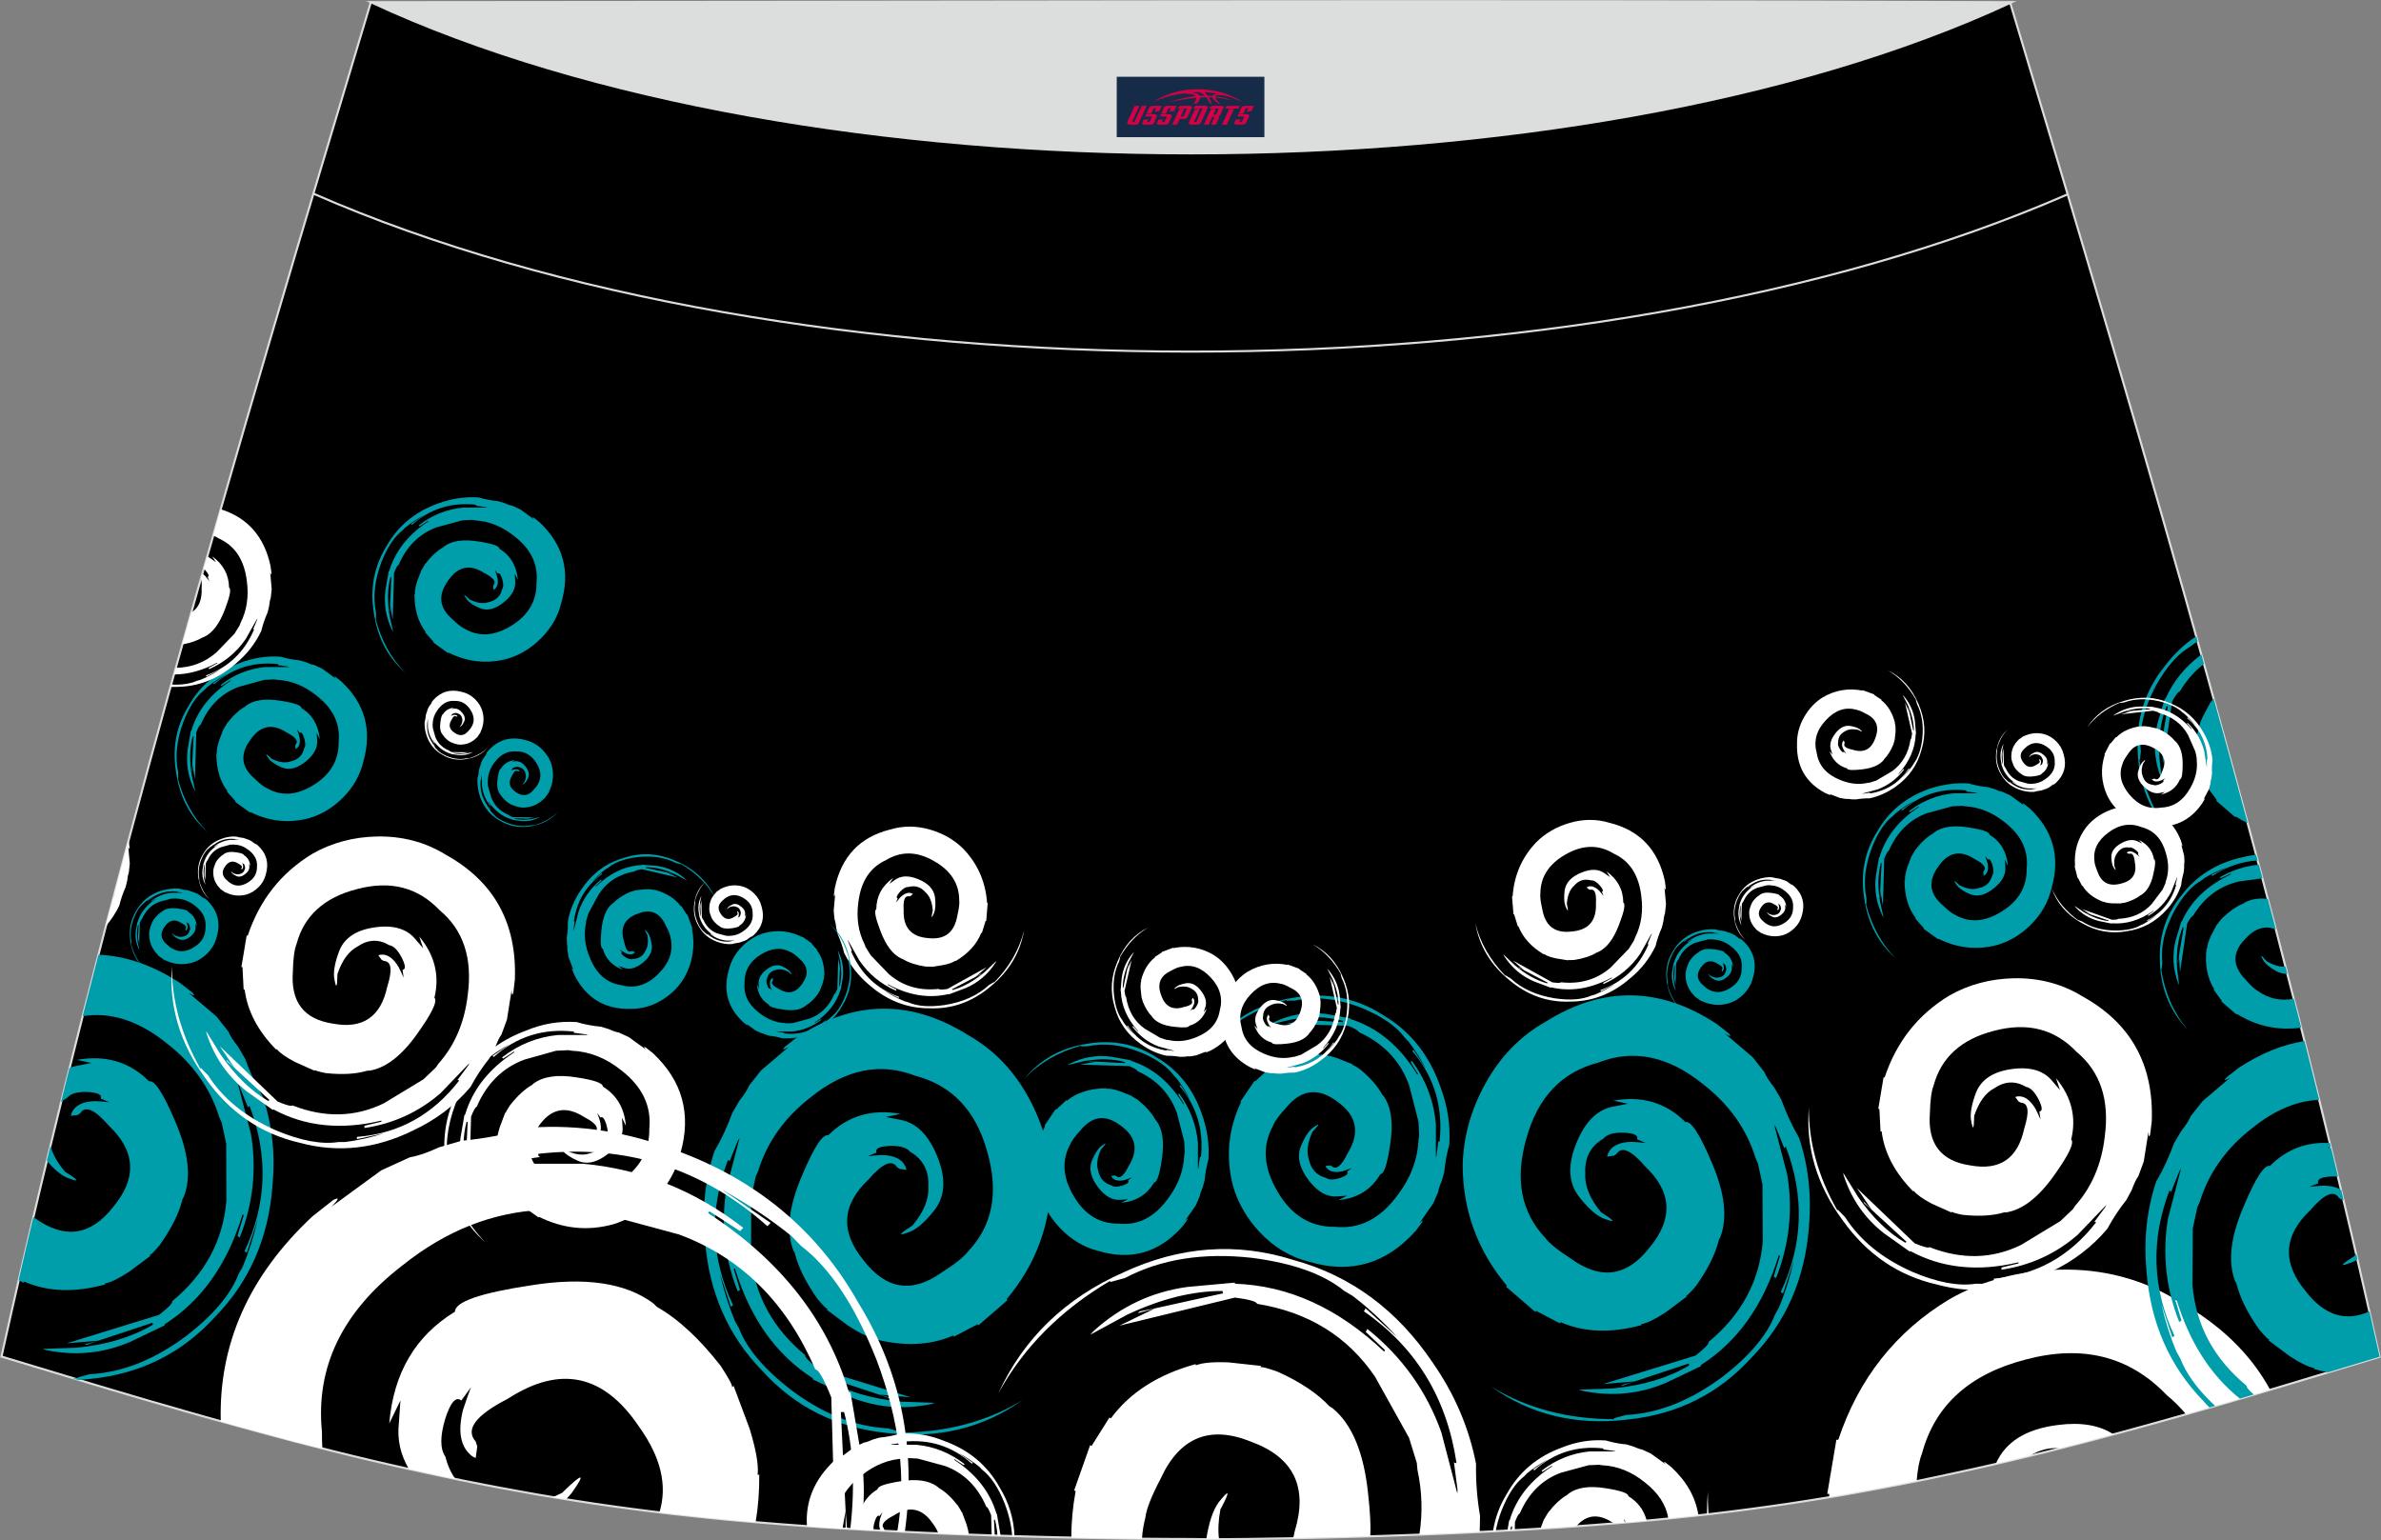 <?xml version="1.0" encoding="utf-8"?>
<!-- Generator: Adobe Illustrator 24.0.0, SVG Export Plug-In . SVG Version: 6.00 Build 0)  -->
<svg xmlns="http://www.w3.org/2000/svg" xmlns:xlink="http://www.w3.org/1999/xlink" version="1.1" id="图层_1" x="0px" y="0px" width="387.08px" height="250.4px" viewBox="0 0 387.08 250.4" enable-background="new 0 0 387.08 250.4" xml:space="preserve">
<rect x="0" y="0" width="387.08" height="250.4" fill="#808080" stroke="none"/>
<g>
	<path fill="#000001" stroke="#DCDDDD" stroke-width="0.341" stroke-miterlimit="22.926" d="M193.53,250.2L193.53,250.2   l-3.17-0.01l-3.16-0.02l-3.16-0.03l-3.16-0.05l-3.16-0.05l-3.16-0.06l-3.16-0.07l-3.16-0.08l-3.16-0.09l-3.16-0.1l-3.16-0.11   l-3.11-0.11l-3.11-0.13l-3.11-0.14l-3.11-0.15l-3.11-0.16l-3.11-0.17l-3.11-0.18l-3.11-0.19l-3.11-0.22l-3.14-0.23l-3.14-0.25   l-3.13-0.26l-3.13-0.28l-3.13-0.31l-3.13-0.33l-3.13-0.35l-3.13-0.38l-3.11-0.4l-3.07-0.42l-3.06-0.44l-3.06-0.47l-3.06-0.49   l-3.05-0.51l-3.05-0.55l-3.05-0.56l-3.03-0.58l-3.03-0.6l-3.02-0.63l-3.02-0.65l-3.02-0.66l-3.01-0.68l-3.01-0.7l-3-0.72l-3-0.74   l-3.01-0.76l-3.01-0.77l-3-0.8l-3-0.81l-3-0.82l-3-0.83l-2.99-0.84l-2.99-0.85l-2.99-0.86l-2.99-0.86l-2.98-0.88l-2.98-0.88   l-2.98-0.89l-2.98-0.9l-2.98-0.9l-2.98-0.9l-2.98-0.9l-2.98-0.9C16.76,146.1,38.03,74.26,60.29,0.36   c106.77,29.51,159.71,29.51,266.48,0c22.26,73.91,43.53,145.74,60.07,220.22l-2.98,0.9l-2.98,0.9l-2.98,0.9l-2.98,0.9l-2.98,0.9   l-2.98,0.89l-2.98,0.89l-2.98,0.88l-2.99,0.86l-2.99,0.86l-2.99,0.85l-2.99,0.84l-3,0.83l-3,0.82l-3,0.81l-3,0.8l-3.01,0.77   l-3.01,0.76l-3,0.74l-3,0.72l-3.01,0.7l-3.01,0.68l-3.02,0.66l-3.02,0.65l-3.02,0.63l-3.03,0.6l-3.03,0.58l-3.05,0.56l-3.05,0.55   l-3.06,0.51l-3.06,0.49l-3.06,0.47l-3.07,0.44l-3.07,0.42l-3.11,0.4l-3.13,0.38l-3.13,0.35l-3.13,0.33l-3.13,0.31l-3.13,0.28   l-3.14,0.26l-3.14,0.25l-3.14,0.23l-3.11,0.22l-3.11,0.19l-3.11,0.18l-3.11,0.17l-3.11,0.16l-3.11,0.15l-3.11,0.14l-3.11,0.13   l-3.11,0.11l-3.16,0.11l-3.16,0.1l-3.16,0.09l-3.16,0.08l-3.16,0.07l-3.16,0.06l-3.16,0.05l-3.16,0.05l-3.16,0.03l-3.16,0.02   L193.53,250.2L193.53,250.2L193.53,250.2z"/>
	<g>
		<path fill="#009DAB" d="M235.61,186.09c-0.4,1.44-0.67,2.91-0.81,4.42l-0.4,1.44c-0.33,0.75-0.53,1.38-0.6,1.85l-0.81,1.85    l-2.21,3.18c0.47-0.48,0.6-0.51,0.4-0.1l-1,1.34c-4.81,5.41-10.62,7.09-17.42,5.04c-3.01-0.75-5.64-2.33-7.91-4.73    c-2.14-2.26-3.6-4.8-4.41-7.62c-1.2-4.66-0.77-9.18,1.31-13.57l-0.1-0.1l2.31-3.39l0.1,0.1l2.1-1.95l0.1,0.1    c2.14-1.72,4.88-2.57,8.22-2.57v0.1c0.6-0.07,1.53,0.1,2.81,0.51l2.6,1.03l-0.1,0.1c0.07-0.07,0.5,0.17,1.31,0.72    c1.67,1.38,2.88,2.74,3.6,4.11l0.2,0.2c1.27,1.78,1.64,4.42,1.1,7.91c-0.47,3.22-1,4.83-1.6,4.83c-1.47,2.53-3.74,3.94-6.81,4.22    l1.4-0.72l-1.4,0.1c-1.74,0.2-3.34-0.65-4.81-2.57c-1.53-1.99-1.97-3.84-1.31-5.55c0.6-1.44,1.24-2.43,1.9-2.98    c1.2-0.89,1.24-0.72,0.1,0.51l-0.1,0.1c-0.8,1.72-1,3.18-0.6,4.42c0.33,1.65,1.27,2.67,2.81,3.08c0.47,0.34,1.24,0.34,2.3,0    c1-0.34,1.38-0.68,1.1-1.02l0.81-0.61c-0.33,0.14-0.81,0.31-1.4,0.51c-1.33,0.34-2.27,0.14-2.81-0.61l-0.1-0.2l0.7-0.1l0.3,0.1    c0.74,0.68,1.6,0,2.6-2.06c2.07-3.36,1.5-6.17-1.7-8.43c-3.07-2.33-5.84-1.99-8.31,1.02c-1.14,1.24-1.84,2.19-2.1,2.89    c-1.81,3.28-1.57,6.85,0.7,10.7c2.27,3.91,5.41,5.83,9.41,5.76c3.93,0.41,7.31-1.31,10.12-5.14c2.14-2.81,3.27-5.83,3.41-9.05    l0.1-0.61l-0.1-2.26l-1.5-5.86c-1.4-3.98-4.14-6.89-8.22-8.74c0-0.2-0.57-0.55-1.7-1.02l-10.22-0.31l3.31-0.61h-1.5l0.2-0.1    l1.31,0.1l6.01,0.31v-0.2c-2.47-0.68-5.27-0.75-8.41-0.2l-3.51,0.83l0.31-0.2c2.81-1.44,5.74-1.95,8.82-1.55l4,0.72v0.1    c4.41,1.38,8.05,4.39,10.91,9.05l0.1-0.1l-1.2-1.95l0.2-0.2c2.27,3.08,3.57,6.51,3.91,10.28v5.44l0.1-0.31l0.3-2.36l0.1,0.1h0.1    c0.6-5.63-0.86-10.53-4.41-14.71l0.2-0.2l2,3.08c-0.88-1.65-1.81-3.11-2.81-4.42l-0.6-0.61c-1.34-1.85-3.64-3.47-6.91-4.83    c-3.94-1.58-7.62-1.99-11.01-1.24h-1.31v-0.1c-4.74,1.31-8.65,3.56-11.72,6.79c3.27-3.98,7.62-6.38,13.01-7.19    c5.27-0.89,10.08,0.07,14.42,2.88c4.41,2.6,7.51,6.51,9.31,11.72C235.34,179.82,235.81,182.95,235.61,186.09z"/>
		<path fill="#009DAB" d="M196.46,188.45c-0.31,1.13-0.52,2.28-0.63,3.47l-0.32,1.13c-0.26,0.59-0.42,1.08-0.47,1.44l-0.63,1.45    l-1.73,2.5c0.36-0.38,0.47-0.4,0.31-0.08l-0.78,1.05c-3.77,4.24-8.32,5.56-13.66,3.96c-2.35-0.59-4.42-1.83-6.21-3.71    c-1.67-1.77-2.83-3.76-3.46-5.97c-0.94-3.65-0.6-7.19,1.02-10.64l-0.08-0.08l1.81-2.66l0.08,0.08l1.65-1.53l0.08,0.08    c1.68-1.34,3.82-2.01,6.43-2.01V177c0.47-0.06,1.2,0.08,2.19,0.4l2.03,0.81l-0.08,0.08c0.05-0.06,0.4,0.14,1.02,0.56    c1.31,1.08,2.25,2.15,2.83,3.23l0.16,0.16c1,1.4,1.28,3.47,0.86,6.21c-0.36,2.52-0.78,3.78-1.25,3.78    c-1.15,1.99-2.93,3.09-5.34,3.31l1.1-0.57l-1.1,0.08c-1.36,0.16-2.61-0.51-3.76-2.01c-1.2-1.56-1.55-3.01-1.02-4.35    c0.47-1.13,0.97-1.91,1.49-2.34c0.94-0.69,0.97-0.57,0.08,0.4l-0.08,0.08c-0.63,1.34-0.78,2.5-0.47,3.47    c0.26,1.28,0.99,2.09,2.19,2.42c0.36,0.27,0.97,0.27,1.81,0c0.78-0.27,1.07-0.53,0.86-0.81l0.63-0.49    c-0.26,0.11-0.63,0.24-1.1,0.4c-1.05,0.27-1.78,0.11-2.19-0.48l-0.08-0.16l0.55-0.08l0.24,0.08c0.58,0.53,1.25,0,2.05-1.61    c1.63-2.64,1.18-4.83-1.34-6.6c-2.41-1.82-4.58-1.56-6.51,0.81c-0.89,0.97-1.44,1.72-1.65,2.26c-1.41,2.58-1.23,5.38,0.55,8.38    c1.78,3.06,4.24,4.57,7.38,4.51c3.09,0.32,5.73-1.02,7.93-4.02c1.67-2.21,2.57-4.57,2.67-7.09l0.08-0.48l-0.08-1.77l-1.18-4.59    c-1.1-3.11-3.24-5.4-6.43-6.85c0-0.16-0.44-0.43-1.33-0.81l-8-0.24l2.59-0.49h-1.18l0.16-0.08l1.02,0.08l4.71,0.24v-0.16    c-1.93-0.53-4.14-0.59-6.59-0.16l-2.75,0.65l0.24-0.16c2.19-1.13,4.5-1.53,6.91-1.2l3.14,0.57v0.08c3.46,1.08,6.31,3.43,8.56,7.09    l0.08-0.08l-0.94-1.53l0.16-0.16c1.77,2.42,2.8,5.1,3.06,8.06v4.27l0.08-0.24l0.24-1.85l0.08,0.08h0.08    c0.47-4.41-0.68-8.24-3.46-11.53l0.16-0.16l1.57,2.42c-0.68-1.28-1.41-2.44-2.19-3.47l-0.47-0.49c-1.05-1.44-2.85-2.72-5.42-3.78    c-3.09-1.24-5.97-1.56-8.64-0.97h-1.02V170c-3.72,1.02-6.77,2.8-9.18,5.32c2.57-3.11,5.97-5,10.21-5.64    c4.14-0.69,7.9,0.06,11.3,2.26c3.46,2.03,5.89,5.1,7.3,9.18C196.25,183.53,196.61,185.97,196.46,188.45z"/>
		<path fill="#009DAB" d="M116.15,187.16c1.15-1.97,2.11-4.05,2.9-6.23l1.15-1.97c0.78-0.99,1.32-1.82,1.6-2.5l1.91-2.42l4.5-3.83    c-0.88,0.52-1.09,0.52-0.64-0.01l2-1.57c9.23-6.07,18.49-6.19,27.79-0.36c4.16,2.34,7.47,5.76,9.9,10.24    c2.3,4.23,3.49,8.58,3.59,13.08c-0.02,7.4-2.42,13.93-7.18,19.6l0.11,0.19l-4.73,4.09l-0.1-0.19l-3.88,2.03l-0.11-0.19    c-3.83,1.67-8.23,1.82-13.17,0.47l0.05-0.16c-0.92-0.14-2.24-0.77-3.96-1.91l-3.47-2.58l0.19-0.11c-0.13,0.08-0.68-0.45-1.65-1.59    c-1.94-2.72-3.19-5.24-3.76-7.57l-0.22-0.39c-1.19-3.16-0.72-7.22,1.43-12.2c1.94-4.59,3.35-6.76,4.25-6.51    c3.16-3.16,7.07-4.32,11.73-3.48l-2.35,0.5l2.11,0.42c2.66,0.4,4.69,2.32,6.14,5.77c1.51,3.57,1.43,6.49-0.22,8.76    c-1.44,1.89-2.77,3.1-3.98,3.65c-2.13,0.83-2.11,0.57,0.05-0.81l0.19-0.11c1.85-2.22,2.72-4.32,2.6-6.31    c0.15-2.58-0.84-4.48-2.97-5.72c-0.56-0.69-1.7-1.01-3.42-0.94c-1.61,0.1-2.3,0.45-2.03,1.08l-1.43,0.59    c0.55-0.07,1.31-0.14,2.28-0.19c2.11,0.03,3.42,0.72,3.92,2.06l0.07,0.34l-1.08-0.14l-0.41-0.27c-0.83-1.32-2.38-0.66-4.66,1.99    c-4.38,4.14-4.61,8.54-0.74,13.2c3.65,4.71,7.89,5.33,12.72,1.86c2.16-1.38,3.57-2.51,4.24-3.41c3.94-4.15,4.98-9.52,3.1-16.14    c-1.85-6.72-5.76-10.84-11.73-12.38c-5.68-2.22-11.34-1.05-16.99,3.5c-4.26,3.3-7.1,7.31-8.55,12.03l-0.39,0.88l-0.73,3.39    L122.1,204c0.53,6.47,3.48,11.9,8.8,16.31c-0.08,0.31,0.64,1.05,2.13,2.22l15.03,4.63l-5.14-0.43l2.23,0.61l-0.34,0.07l-1.89-0.68    l-8.8-2.91l-0.08,0.31c3.4,2.02,7.54,3.27,12.4,3.74l5.51,0.2l-0.52,0.18c-4.72,0.99-9.26,0.56-13.66-1.31l-5.66-2.71l0.05-0.15    c-6-3.83-10.23-9.79-12.68-17.87l-0.19,0.11l1.02,3.39l-0.38,0.23c-2.17-5.5-2.77-11.12-1.81-16.84l2.11-8.08l-0.27,0.42    l-1.36,3.39l-0.11-0.19l-0.15-0.05c-3.07,8.09-2.78,15.96,0.84,23.61l-0.38,0.23l-1.77-5.39c0.65,2.8,1.47,5.36,2.44,7.71    l0.65,1.16c1.26,3.28,4.06,6.62,8.38,9.98c5.23,3.94,10.51,6.06,15.86,6.32l1.93,0.53l-0.03,0.15c7.54,0,14.2-1.76,20-5.29    c-6.39,4.56-13.75,6.35-22.1,5.36c-8.17-0.83-14.92-4.22-20.28-10.15c-5.52-5.66-8.62-12.72-9.27-21.18    C114.11,196.57,114.62,191.75,116.15,187.16z"/>
		<path fill="#009DAB" d="M292.48,184.99c-1.15-1.97-2.11-4.05-2.9-6.23l-1.15-1.97c-0.78-0.99-1.32-1.82-1.6-2.5l-1.9-2.42    l-4.5-3.83c0.88,0.52,1.09,0.52,0.64-0.01l-2-1.57c-9.23-6.07-18.49-6.19-27.79-0.36c-4.16,2.34-7.47,5.76-9.9,10.24    c-2.3,4.23-3.49,8.58-3.59,13.08c0.02,7.4,2.42,13.93,7.18,19.6l-0.1,0.19l4.73,4.09l0.11-0.19l3.88,2.03l0.11-0.19    c3.83,1.67,8.22,1.82,13.17,0.47l-0.05-0.15c0.92-0.15,2.24-0.78,3.96-1.91l3.46-2.59l-0.18-0.11c0.13,0.08,0.68-0.45,1.65-1.59    c1.94-2.72,3.19-5.24,3.75-7.57l0.22-0.39c1.19-3.16,0.72-7.22-1.43-12.18c-1.94-4.59-3.35-6.76-4.25-6.51    c-3.16-3.16-7.07-4.32-11.73-3.48l2.36,0.5l-2.13,0.42c-2.65,0.4-4.69,2.32-6.14,5.77c-1.51,3.57-1.43,6.49,0.22,8.76    c1.44,1.89,2.77,3.1,3.98,3.65c2.13,0.83,2.11,0.57-0.05-0.81l-0.19-0.11c-1.85-2.22-2.72-4.32-2.6-6.31    c-0.15-2.58,0.85-4.48,2.97-5.72c0.56-0.69,1.7-1.01,3.41-0.94c1.61,0.1,2.3,0.45,2.03,1.08l1.43,0.59    c-0.55-0.07-1.31-0.14-2.28-0.19c-2.11,0.03-3.42,0.72-3.92,2.06l-0.07,0.34l1.08-0.14l0.41-0.27c0.83-1.32,2.38-0.66,4.66,1.99    c4.38,4.14,4.61,8.54,0.74,13.2c-3.65,4.71-7.9,5.33-12.72,1.86c-2.16-1.38-3.57-2.51-4.23-3.41c-3.94-4.15-4.98-9.52-3.1-16.14    c1.85-6.72,5.76-10.84,11.73-12.38c5.68-2.22,11.34-1.05,16.99,3.5c4.25,3.3,7.1,7.31,8.55,12.03l0.39,0.88l0.73,3.39l0.05,9.31    c-0.55,6.47-3.47,11.9-8.8,16.31c0.08,0.31-0.63,1.05-2.13,2.22l-15.03,4.63l5.14-0.43l-2.23,0.61l0.34,0.07l1.89-0.68l8.79-2.91    l0.08,0.31c-3.4,2.02-7.54,3.27-12.4,3.74l-5.51,0.2l0.52,0.18c4.72,0.99,9.27,0.56,13.66-1.31l5.66-2.71l-0.05-0.15    c6-3.83,10.23-9.79,12.68-17.87l0.19,0.11l-1.02,3.39l0.38,0.23c2.17-5.5,2.77-11.12,1.82-16.84l-2.11-8.08l0.27,0.42l1.36,3.39    l0.11-0.19l0.15-0.05c3.07,8.09,2.78,15.96-0.84,23.61l0.38,0.23l1.77-5.39c-0.65,2.8-1.47,5.36-2.44,7.69l-0.65,1.16    c-1.26,3.28-4.06,6.62-8.38,9.98c-5.23,3.94-10.53,6.06-15.86,6.32l-1.93,0.53l0.05,0.15c-7.54,0-14.21-1.76-20-5.29    c6.39,4.56,13.75,6.35,22.1,5.36c8.17-0.83,14.92-4.22,20.28-10.15c5.52-5.66,8.62-12.72,9.27-21.18    C294.52,194.4,294.01,189.58,292.48,184.99z"/>
		<path fill="#FFFFFF" d="M239.96,237.98c-0.05,2.83,0.17,5.66,0.65,8.48l-0.05,2.58l-2.89,0.14l-3.11,0.14l-3.11,0.13l-0.7,0.02    c0.55-3.52,0.44-7.02-0.31-10.47l-0.11-1.17l-1.26-4.08l-5.54-9.95c-4.46-6.55-10.84-10.49-19.16-11.83    c-0.1-0.38-1.3-0.72-3.6-1.02l-18.8,4.57l5.74-2.78l-2.74,0.75l0.32-0.3l2.42-0.47l11.12-2.46l-0.1-0.38    c-4.84-0.01-9.99,1.27-15.46,3.84l-6.01,3.26l0.45-0.52c4.43-4.04,9.55-6.46,15.36-7.24l7.66-0.7l0.05,0.18    c8.7,0.3,16.78,3.97,24.24,11.04l0.14-0.24l-3.13-2.97l0.26-0.48c5.61,4.49,9.63,10.09,12.03,16.81l2.6,9.95l0.03-0.61l-0.58-4.47    l0.23,0.14l0.18-0.05c-1.58-10.56-6.6-18.77-15.05-24.63l0.27-0.48l5.13,4.63c-2.36-2.57-4.77-4.79-7.23-6.66l-1.39-0.83    c-3.32-2.71-8.3-4.49-14.92-5.35c-7.94-0.9-14.84,0.19-20.7,3.27l-2.38,0.65l-0.05-0.18c-8.04,4.76-14.09,10.84-18.16,18.28    c4.08-8.9,10.85-15.46,20.35-19.67c9.21-4.27,18.44-4.93,27.7-1.99c9.29,2.55,16.82,8.12,22.6,16.72    C236.48,226.66,238.82,232.12,239.96,237.98L239.96,237.98z M174.17,249.98l0.39,0.01l3.16,0.06l3.16,0.05l3.16,0.05l1.61,0.01    c0.07-1.14,0.25-2.27,0.55-3.43c0.16-1.39,0.99-3.49,2.47-6.31c3.08-6.74,7.97-8.76,14.69-6.05c6.93,2.52,9.31,7.37,7.13,14.54    c-0.08,0.4-0.17,0.78-0.25,1.14l2.28-0.05l3.16-0.07l3.16-0.08l3.16-0.09l0.77-0.02c0.09-1.6-0.02-3.91-0.36-6.92    c-0.69-6.65-2.61-11.29-5.79-13.9l-0.47-0.27c-1.99-2.14-4.84-4.04-8.55-5.69c-1.73-0.6-2.63-0.82-2.72-0.66l0.14-0.24l-5.24-0.57    c-2.51-0.11-4.31,0.05-5.36,0.47l-0.05-0.19c-6.09,1.68-10.68,4.61-13.78,8.82l-0.23-0.14l-2.91,4.63l-0.23-0.14l-2.59,7.34    l0.23,0.15C174.4,244.97,174.16,247.51,174.17,249.98L174.17,249.98z M196.11,250.2h0.59l1.47-0.01c-0.18-1.41-0.1-3.01,0.23-4.81    l0.14-0.24c1.48-2.82,1.34-3.11-0.43-0.89C197.19,245.53,196.53,247.51,196.11,250.2z"/>
		<path fill="#FFFFFF" d="M269.14,153.81c0.25-1.03,0.59-2.03,1.03-3.01l0.25-1.03c0.06-0.59,0.15-1.03,0.27-1.36l0.15-1.43    l-0.25-2.77c0.13,0.47,0.19,0.53,0.22,0.22l-0.15-1.19c-1.09-5.09-4.08-8.25-8.99-9.47c-2.11-0.64-4.29-0.63-6.51,0.02    c-2.1,0.61-3.89,1.64-5.35,3.08c-2.35,2.43-3.66,5.38-3.9,8.84l-0.1,0.02l0.24,2.93l0.1-0.02l0.61,1.98l0.09-0.02    c0.73,1.84,2.11,3.36,4.17,4.58l0.03-0.07c0.34,0.26,0.98,0.5,1.91,0.7l1.97,0.32l-0.02-0.1c0.01,0.07,0.36,0.08,1.05,0.03    c1.5-0.24,2.72-0.64,3.65-1.22l0.19-0.06c1.4-0.64,2.53-2.13,3.42-4.48c0.83-2.16,1.06-3.34,0.68-3.56    c-0.02-2.1-0.93-3.8-2.74-5.08l0.61,0.95l-0.83-0.58c-1-0.76-2.28-0.82-3.85-0.17c-1.64,0.66-2.55,1.65-2.73,2.94    c-0.13,1.11-0.08,1.95,0.14,2.53c0.43,0.99,0.51,0.9,0.24-0.28l-0.02-0.1c0.1-1.35,0.49-2.33,1.16-2.94    c0.77-0.9,1.7-1.18,2.8-0.88c0.41-0.05,0.88,0.24,1.42,0.84c0.5,0.58,0.6,0.92,0.32,1.03l0.28,0.67c-0.16-0.2-0.39-0.49-0.68-0.83    c-0.7-0.69-1.35-0.92-1.94-0.65l-0.14,0.09l0.4,0.32l0.22,0.05c0.69-0.16,0.99,0.58,0.89,2.22c0.11,2.83-1.2,4.35-3.97,4.57    c-2.71,0.32-4.29-0.91-4.76-3.67c-0.27-1.18-0.38-2.02-0.3-2.55c0.02-2.68,1.41-4.8,4.14-6.33c2.75-1.58,5.35-1.61,7.8-0.11    c2.57,1.18,4.06,3.48,4.46,6.87c0.34,2.51,0,4.79-1.03,6.82l-0.15,0.42l-0.84,1.35l-2.96,3.06c-2.24,1.94-4.93,2.73-8.09,2.39    c-0.07,0.13-0.53,0.13-1.4,0.01l-6.4-3.55l1.82,1.59l-0.92-0.55l0.09,0.14l0.84,0.41l3.81,2l-0.07,0.13    c-1.76-0.48-3.51-1.47-5.25-2.94l-1.88-1.78l0.11,0.24c1.23,1.91,2.86,3.3,4.9,4.17l2.72,1.02l0.03-0.07    c3.19,0.76,6.48,0.24,9.87-1.59l0.02,0.1l-1.42,0.76l0.05,0.2c2.47-1.07,4.46-2.71,5.97-4.91l1.89-3.36l-0.05,0.23l-0.64,1.57    l0.1-0.02l0.06,0.03c-1.58,3.68-4.18,6.16-7.81,7.44l0.06,0.2l2.3-1.17c-1.1,0.69-2.19,1.26-3.26,1.7l-0.58,0.16    c-1.47,0.65-3.44,0.81-5.93,0.45c-2.98-0.47-5.38-1.56-7.22-3.26l-0.81-0.48l-0.03,0.06c-2.47-2.53-4.09-5.35-4.86-8.46    c0.64,3.65,2.48,6.71,5.52,9.18c2.94,2.48,6.24,3.64,9.88,3.49c3.61,0,6.89-1.27,9.8-3.82    C266.8,157.59,268.17,155.84,269.14,153.81z"/>
		<path fill="#FFFFFF" d="M137.23,154.91c-0.25-1.03-0.6-2.03-1.03-3.01l-0.25-1.03c-0.06-0.59-0.15-1.05-0.27-1.36l-0.15-1.43    l0.25-2.77c-0.13,0.47-0.19,0.53-0.22,0.2l0.16-1.18c1.09-5.09,4.08-8.25,8.99-9.47c2.11-0.64,4.29-0.63,6.51,0.02    c2.1,0.61,3.89,1.64,5.35,3.08c2.35,2.43,3.66,5.38,3.9,8.83l0.1,0.02l-0.24,2.93l-0.1-0.02l-0.61,1.97l-0.1-0.02    c-0.73,1.84-2.11,3.36-4.17,4.58l-0.03-0.07c-0.34,0.26-0.98,0.5-1.91,0.7l-1.97,0.32l0.02-0.1c-0.02,0.07-0.36,0.08-1.06,0.03    c-1.5-0.24-2.72-0.64-3.65-1.22l-0.19-0.06c-1.4-0.64-2.53-2.13-3.42-4.48c-0.83-2.16-1.06-3.34-0.68-3.56    c0.02-2.1,0.93-3.8,2.74-5.08l-0.61,0.95l0.83-0.58c1-0.76,2.28-0.82,3.85-0.17c1.64,0.66,2.55,1.65,2.73,2.94    c0.13,1.1,0.08,1.94-0.14,2.53c-0.43,0.99-0.51,0.9-0.24-0.28l0.02-0.1c-0.1-1.35-0.49-2.33-1.16-2.94    c-0.77-0.89-1.7-1.18-2.8-0.88c-0.41-0.03-0.88,0.24-1.42,0.84c-0.5,0.58-0.6,0.92-0.32,1.03l-0.28,0.67    c0.16-0.2,0.39-0.48,0.68-0.83c0.7-0.69,1.35-0.92,1.94-0.65l0.14,0.09l-0.4,0.32l-0.22,0.05c-0.69-0.15-0.99,0.59-0.89,2.22    c-0.11,2.83,1.22,4.35,3.97,4.57c2.71,0.31,4.29-0.91,4.76-3.67c0.27-1.17,0.38-2.02,0.3-2.55c-0.02-2.68-1.41-4.8-4.14-6.33    c-2.75-1.58-5.35-1.61-7.8-0.11c-2.57,1.18-4.06,3.48-4.46,6.87c-0.34,2.51,0,4.79,1.03,6.82l0.15,0.42l0.84,1.35l2.96,3.07    c2.24,1.93,4.93,2.73,8.09,2.39c0.07,0.13,0.53,0.14,1.41,0.01l6.4-3.55l-1.82,1.59l0.92-0.55l-0.09,0.14l-0.84,0.41l-3.81,2    l0.07,0.13c1.76-0.48,3.51-1.47,5.25-2.94l1.88-1.78l-0.11,0.24c-1.23,1.91-2.86,3.3-4.9,4.17l-2.72,1.02l-0.03-0.06    c-3.19,0.76-6.48,0.24-9.87-1.59l-0.02,0.1l1.42,0.76l-0.06,0.2c-2.47-1.07-4.46-2.71-5.97-4.91l-1.89-3.35l0.05,0.23l0.64,1.57    l-0.1-0.02l-0.07,0.03c1.58,3.68,4.18,6.16,7.81,7.44l-0.06,0.19l-2.3-1.17c1.1,0.69,2.19,1.26,3.26,1.7l0.58,0.16    c1.47,0.65,3.44,0.81,5.93,0.45c2.98-0.47,5.38-1.56,7.22-3.26l0.81-0.48l0.03,0.06c2.47-2.53,4.09-5.35,4.86-8.46    c-0.64,3.65-2.48,6.71-5.52,9.18c-2.94,2.48-6.24,3.64-9.89,3.49c-3.61,0.01-6.89-1.27-9.8-3.82    C139.57,158.67,138.2,156.92,137.23,154.91z"/>
		<path fill="#FFFFFF" d="M189.66,171.64c0.72-0.01,1.44,0.05,2.16,0.17l0.72-0.01c0.4-0.07,0.7-0.09,0.94-0.06l0.97-0.16l1.76-0.67    c-0.28,0.17-0.32,0.23-0.1,0.18l0.75-0.32c3.14-1.66,4.66-4.3,4.58-7.91c0.03-1.57-0.36-3.07-1.19-4.49    c-0.78-1.34-1.77-2.39-2.98-3.14c-2.01-1.18-4.18-1.56-6.49-1.1l-0.03-0.06l-1.88,0.69l0.03,0.06l-1.18,0.78l0.03,0.06    c-1.07,0.83-1.82,2.06-2.25,3.71l0.05,0.01c-0.11,0.28-0.15,0.76-0.11,1.44l0.15,1.41l0.06-0.03c-0.05,0.02,0.01,0.27,0.17,0.74    c0.42,1,0.91,1.76,1.45,2.3l0.07,0.13c0.67,0.85,1.85,1.38,3.55,1.56c1.56,0.18,2.38,0.13,2.46-0.17c1.38-0.4,2.32-1.33,2.84-2.8    l-0.51,0.59l0.23-0.67c0.32-0.83,0.13-1.73-0.58-2.69c-0.73-1.01-1.53-1.45-2.42-1.35c-0.75,0.11-1.3,0.3-1.64,0.55    c-0.57,0.48-0.5,0.51,0.23,0.11l0.06-0.03c0.9-0.17,1.61-0.08,2.14,0.27c0.73,0.38,1.08,0.97,1.08,1.77c0.1,0.27,0,0.65-0.3,1.13    c-0.28,0.45-0.5,0.58-0.61,0.41l-0.39,0.31c0.11-0.15,0.25-0.35,0.42-0.63c0.33-0.61,0.35-1.09,0.07-1.45l-0.08-0.07l-0.14,0.33    l0.01,0.16c0.23,0.45-0.2,0.78-1.28,1.01c-1.83,0.59-3.07-0.06-3.71-1.92c-0.69-1.81-0.17-3.13,1.55-3.94    c0.72-0.4,1.25-0.63,1.61-0.66c1.76-0.47,3.39,0.1,4.89,1.72c1.52,1.61,2.02,3.4,1.48,5.35c-0.31,1.99-1.55,3.42-3.69,4.31    c-1.58,0.68-3.14,0.86-4.65,0.51l-0.3-0.02l-1.05-0.34l-2.53-1.49c-1.67-1.19-2.67-2.91-3.01-5.15c-0.09-0.02-0.18-0.35-0.26-0.97    l1.16-5.06l-0.72,1.55l0.19-0.74l-0.08,0.09l-0.11,0.65l-0.63,2.99l-0.09-0.02c0-1.31,0.33-2.68,0.98-4.16l0.83-1.61l-0.14,0.13    c-1.03,1.19-1.65,2.57-1.85,4.13l-0.18,2.06l0.05,0.01c0.07,2.34,1.01,4.51,2.82,6.51l-0.06,0.03l-0.76-0.84l-0.13,0.07    c1.15,1.51,2.57,2.59,4.29,3.24l2.53,0.69l-0.16,0.01l-1.14-0.16l0.03,0.06l-0.01,0.05c-2.69-0.43-4.79-1.77-6.29-4.05l-0.13,0.07    l1.18,1.38c-0.66-0.64-1.22-1.28-1.7-1.94l-0.22-0.38c-0.69-0.9-1.15-2.23-1.36-4.01c-0.23-2.14,0.05-3.99,0.83-5.57l0.17-0.64    l-0.05-0.01c1.22-2.16,2.76-3.78,4.66-4.88c-2.27,1.09-3.94,2.92-5.01,5.47c-1.09,2.48-1.26,4.96-0.51,7.44    c0.65,2.5,2.07,4.52,4.26,6.07C186.79,170.7,188.18,171.33,189.66,171.64z"/>
		<path fill="#FFFFFF" d="M210.45,174.38c-0.72-0.01-1.44,0.05-2.16,0.17l-0.72-0.01c-0.4-0.07-0.7-0.09-0.94-0.06l-0.97-0.16    l-1.76-0.67c0.28,0.17,0.32,0.23,0.1,0.18l-0.75-0.32c-3.14-1.66-4.66-4.3-4.58-7.91c-0.03-1.57,0.36-3.07,1.19-4.49    c0.78-1.34,1.77-2.39,2.98-3.14c2.01-1.18,4.18-1.56,6.49-1.1l0.03-0.06l1.88,0.69l-0.03,0.06l1.18,0.78l-0.03,0.06    c1.07,0.83,1.82,2.06,2.25,3.71l-0.05,0.01c0.11,0.28,0.15,0.77,0.11,1.44l-0.15,1.41l-0.06-0.03c0.05,0.02-0.01,0.27-0.17,0.74    c-0.42,1-0.91,1.76-1.45,2.3l-0.07,0.13c-0.67,0.85-1.85,1.38-3.55,1.56c-1.56,0.18-2.38,0.13-2.46-0.17    c-1.38-0.4-2.32-1.33-2.84-2.8l0.52,0.59l-0.23-0.67c-0.32-0.83-0.13-1.72,0.58-2.69c0.73-1.01,1.53-1.45,2.42-1.35    c0.75,0.11,1.3,0.3,1.64,0.55c0.57,0.48,0.5,0.51-0.23,0.11l-0.06-0.03c-0.9-0.17-1.61-0.08-2.14,0.27    c-0.73,0.38-1.08,0.97-1.08,1.77c-0.1,0.27,0,0.65,0.3,1.14c0.28,0.44,0.49,0.58,0.61,0.41l0.39,0.31    c-0.11-0.15-0.25-0.35-0.42-0.63c-0.33-0.61-0.35-1.09-0.07-1.45l0.08-0.07l0.14,0.33l-0.01,0.16c-0.23,0.45,0.2,0.78,1.3,1.01    c1.83,0.59,3.07-0.06,3.71-1.92c0.69-1.81,0.18-3.13-1.55-3.94c-0.72-0.4-1.26-0.63-1.61-0.66c-1.76-0.47-3.39,0.11-4.89,1.72    c-1.52,1.61-2.02,3.4-1.48,5.35c0.31,1.99,1.55,3.42,3.69,4.31c1.58,0.68,3.14,0.86,4.65,0.51l0.3-0.03l1.05-0.34l2.53-1.49    c1.67-1.19,2.67-2.91,3.01-5.15c0.09-0.02,0.18-0.35,0.26-0.97l-1.16-5.06l0.72,1.55l-0.19-0.74l0.07,0.08l0.11,0.65l0.63,2.99    l0.09-0.02c0-1.31-0.33-2.68-0.98-4.16l-0.83-1.61l0.14,0.13c1.03,1.19,1.65,2.57,1.85,4.13l0.18,2.06l-0.05,0.01    c-0.08,2.34-1.01,4.51-2.82,6.51l0.06,0.03l0.76-0.84l0.11,0.07c-1.15,1.51-2.57,2.59-4.29,3.24l-2.53,0.69l0.16,0.01l1.14-0.16    l-0.03,0.06l0.01,0.05c2.69-0.43,4.79-1.77,6.29-4.05l0.11,0.07l-1.18,1.38c0.66-0.64,1.22-1.28,1.7-1.94l0.2-0.38    c0.69-0.9,1.15-2.23,1.36-4.01c0.23-2.14-0.05-3.99-0.84-5.57l-0.17-0.64l0.05-0.01c-1.22-2.16-2.77-3.78-4.66-4.88    c2.27,1.09,3.94,2.92,5.02,5.47c1.09,2.48,1.26,4.96,0.51,7.44c-0.65,2.5-2.07,4.52-4.26,6.07    C213.34,173.44,211.95,174.07,210.45,174.38z"/>
		<path fill="#FFFFFF" d="M93.74,166.16c1.28,0.38,2.59,0.63,3.92,0.75l1.27,0.38c0.67,0.31,1.22,0.5,1.64,0.56l1.65,0.75l2.83,2.06    c-0.43-0.43-0.45-0.56-0.09-0.38l1.18,0.93c4.81,4.5,6.3,9.93,4.47,16.3c-0.67,2.81-2.07,5.27-4.19,7.4    c-2.01,2-4.26,3.38-6.75,4.13c-4.14,1.13-8.15,0.72-12.05-1.22l-0.08,0.1l-3.01-2.16l0.09-0.09l-1.74-1.97l0.09-0.09    c-1.52-2-2.28-4.56-2.28-7.68h0.09c-0.07-0.56,0.09-1.43,0.45-2.63l0.91-2.43l0.09,0.09c-0.06-0.06,0.15-0.47,0.64-1.22    c1.22-1.56,2.43-2.68,3.65-3.38l0.18-0.18c1.58-1.18,3.92-1.53,7.02-1.03c2.86,0.43,4.29,0.93,4.29,1.5    c2.25,1.38,3.5,3.5,3.74,6.37l-0.64-1.31l0.09,1.31c0.18,1.63-0.58,3.13-2.28,4.5c-1.76,1.43-3.41,1.84-4.92,1.22    c-1.28-0.56-2.16-1.16-2.65-1.78c-0.78-1.13-0.64-1.16,0.45-0.09l0.09,0.09c1.52,0.75,2.83,0.93,3.92,0.56    c1.45-0.31,2.38-1.18,2.74-2.63c0.31-0.43,0.31-1.16,0-2.16c-0.31-0.93-0.61-1.28-0.91-1.03l-0.55-0.75    c0.13,0.31,0.27,0.75,0.45,1.31c0.31,1.25,0.13,2.13-0.55,2.63l-0.18,0.09l-0.09-0.66l0.09-0.28c0.61-0.68,0-1.5-1.83-2.43    c-2.98-1.93-5.48-1.41-7.49,1.59c-2.07,2.88-1.76,5.47,0.91,7.77c1.09,1.06,1.94,1.72,2.56,1.97c2.92,1.68,6.08,1.47,9.49-0.66    c3.47-2.13,5.17-5.06,5.11-8.81c0.36-3.68-1.16-6.84-4.56-9.47c-2.49-2-5.17-3.06-8.04-3.18l-0.55-0.09l-2.01,0.09l-5.16,1.45    c-3.52,1.31-6.12,3.88-7.75,7.68c-0.18,0-0.49,0.53-0.91,1.59l-0.27,9.56l-0.55-3.09v1.41l-0.09-0.18l0.09-1.22l0.27-5.63h-0.18    c-0.61,2.31-0.67,4.93-0.18,7.87l0.73,3.27l-0.18-0.28c-1.27-2.63-1.74-5.38-1.36-8.24l0.64-3.74h0.09    c1.22-4.13,3.9-7.52,8.04-10.21l-0.09-0.09l-1.74,1.13l-0.18-0.19c2.74-2.13,5.79-3.34,9.13-3.65h4.84l-0.27-0.09l-2.1-0.28    l0.09-0.09v-0.09c-4.99-0.56-9.34,0.81-13.05,4.13l-0.18-0.18l2.74-1.88c-1.47,0.81-2.77,1.68-3.92,2.63l-0.55,0.57    c-1.64,1.25-3.07,3.4-4.29,6.47c-1.4,3.68-1.76,7.13-1.09,10.31v1.22h-0.09c1.16,4.43,3.16,8.09,6.02,10.97    c-3.52-3.06-5.66-7.12-6.39-12.17c-0.78-4.93,0.07-9.43,2.56-13.49c2.31-4.13,5.79-7.02,10.4-8.72    C88.19,166.41,90.95,165.98,93.74,166.16z"/>
		<path fill="#009DAB" d="M127.22,168.8c-0.66-0.19-1.34-0.33-2.03-0.39l-0.66-0.19c-0.35-0.16-0.64-0.26-0.85-0.3l-0.85-0.39    l-1.47-1.07c0.22,0.23,0.24,0.3,0.05,0.19l-0.61-0.49c-2.5-2.33-3.27-5.16-2.32-8.47c0.35-1.45,1.07-2.74,2.18-3.84    c1.05-1.03,2.22-1.75,3.51-2.14c2.15-0.59,4.23-0.38,6.25,0.63l0.05-0.05l1.57,1.13l-0.05,0.05l0.9,1.02l-0.05,0.05    c0.78,1.03,1.18,2.36,1.18,3.99h-0.05c0.03,0.3-0.05,0.75-0.24,1.36l-0.48,1.26l-0.05-0.05c0.03,0.03-0.08,0.24-0.33,0.64    c-0.64,0.81-1.26,1.4-1.9,1.75l-0.09,0.09c-0.82,0.61-2.03,0.8-3.65,0.53c-1.49-0.23-2.23-0.49-2.23-0.77    c-1.17-0.72-1.82-1.82-1.94-3.31l0.33,0.68l-0.05-0.68c-0.09-0.84,0.3-1.63,1.18-2.33c0.92-0.75,1.77-0.95,2.56-0.64    c0.66,0.3,1.13,0.6,1.38,0.92c0.41,0.58,0.33,0.6-0.24,0.05l-0.05-0.05c-0.78-0.39-1.47-0.49-2.03-0.3    c-0.76,0.16-1.23,0.61-1.42,1.36c-0.16,0.23-0.16,0.6,0,1.11c0.16,0.49,0.32,0.67,0.48,0.53l0.28,0.39    c-0.07-0.16-0.15-0.39-0.24-0.68c-0.16-0.65-0.07-1.1,0.28-1.36l0.09-0.05l0.05,0.34l-0.05,0.15c-0.32,0.35,0,0.78,0.94,1.26    c1.55,1,2.84,0.73,3.89-0.83c1.07-1.49,0.92-2.84-0.48-4.04c-0.57-0.55-1.01-0.89-1.33-1.02c-1.51-0.88-3.16-0.76-4.93,0.34    c-1.8,1.1-2.68,2.63-2.66,4.57c-0.19,1.91,0.6,3.56,2.38,4.91c1.3,1.03,2.68,1.59,4.17,1.66l0.28,0.05l1.05-0.05l2.71-0.73    c1.83-0.68,3.17-2.01,4.02-3.99c0.09,0,0.25-0.27,0.48-0.83l0.14-4.97l0.28,1.6v-0.73l0.05,0.1l-0.05,0.64l-0.15,2.92h0.09    c0.32-1.2,0.35-2.57,0.09-4.09l-0.38-1.7l0.09,0.15c0.66,1.36,0.9,2.78,0.72,4.29l-0.33,1.94h-0.05    c-0.64,2.14-2.02,3.91-4.17,5.31l0.05,0.05l0.9-0.58l0.09,0.1c-1.42,1.1-3,1.73-4.74,1.9h-2.51l0.15,0.05l1.09,0.15l-0.05,0.05    v0.05c2.59,0.3,4.85-0.42,6.77-2.14l0.09,0.09l-1.42,0.98c0.76-0.42,1.43-0.88,2.03-1.36l0.28-0.3c0.85-0.65,1.59-1.77,2.23-3.36    c0.73-1.91,0.92-3.69,0.57-5.35v-0.64h0.05c-0.6-2.3-1.64-4.21-3.13-5.69c1.83,1.59,2.93,3.69,3.32,6.32    c0.41,2.57-0.03,4.9-1.33,7c-1.2,2.14-3,3.65-5.4,4.52C130.11,168.67,128.66,168.9,127.22,168.8z"/>
		<path fill="#009DAB" d="M320.05,127.37c1.02,0.3,2.06,0.5,3.13,0.6l1.02,0.3c0.53,0.25,0.98,0.4,1.31,0.44l1.31,0.6l2.26,1.65    c-0.34-0.35-0.36-0.44-0.07-0.3l0.94,0.75c3.83,3.59,5.02,7.92,3.57,13c-0.53,2.24-1.65,4.21-3.35,5.91    c-1.6,1.59-3.4,2.69-5.39,3.28c-3.3,0.9-6.51,0.57-9.62-0.97l-0.07,0.07l-2.4-1.72l0.07-0.08l-1.39-1.57l0.07-0.08    c-1.22-1.59-1.82-3.64-1.82-6.13h0.08c-0.06-0.44,0.07-1.15,0.36-2.09l0.73-1.94l0.07,0.07c-0.05-0.05,0.13-0.38,0.51-0.98    c0.97-1.25,1.94-2.15,2.91-2.69l0.15-0.15c1.26-0.94,3.13-1.22,5.6-0.82c2.28,0.35,3.42,0.75,3.42,1.19    c1.8,1.09,2.78,2.8,2.99,5.08l-0.51-1.05l0.07,1.05c0.15,1.3-0.45,2.49-1.82,3.59c-1.41,1.15-2.72,1.48-3.93,0.98    c-1.02-0.44-1.73-0.92-2.11-1.42c-0.64-0.9-0.51-0.92,0.36-0.08l0.07,0.08c1.22,0.6,2.26,0.75,3.14,0.44    c1.16-0.25,1.9-0.94,2.18-2.09c0.24-0.35,0.24-0.92,0-1.72c-0.24-0.75-0.49-1.02-0.73-0.82l-0.44-0.6c0.1,0.25,0.22,0.6,0.36,1.05    c0.24,1,0.1,1.69-0.44,2.09l-0.15,0.07l-0.07-0.52l0.07-0.23c0.49-0.55,0-1.19-1.45-1.94c-2.38-1.55-4.36-1.13-5.97,1.27    c-1.65,2.3-1.41,4.36,0.73,6.21c0.88,0.84,1.56,1.38,2.03,1.57c2.33,1.35,4.85,1.17,7.57-0.52c2.76-1.69,4.13-4.04,4.08-7.02    c0.3-2.94-0.92-5.46-3.64-7.55c-1.99-1.59-4.13-2.44-6.41-2.55l-0.44-0.07l-1.6,0.07l-4.15,1.13c-2.82,1.05-4.88,3.09-6.19,6.13    c-0.15,0-0.39,0.42-0.73,1.27l-0.22,7.63l-0.43-2.47v1.13l-0.08-0.15l0.08-0.98l0.22-4.49h-0.11c-0.49,1.84-0.53,3.93-0.15,6.27    l0.58,2.61l-0.15-0.23c-1.02-2.09-1.39-4.29-1.09-6.58l0.51-2.99h0.07c0.97-3.28,3.1-6,6.41-8.15l-0.07-0.08l-1.39,0.9l-0.15-0.15    c2.18-1.69,4.61-2.67,7.29-2.91h3.86l-0.22-0.08l-1.67-0.23l0.07-0.08v-0.08c-3.98-0.44-7.46,0.65-10.41,3.28l-0.15-0.15l2.18-1.5    c-1.16,0.65-2.21,1.34-3.13,2.09l-0.44,0.44c-1.31,1-2.46,2.72-3.42,5.16c-1.11,2.94-1.41,5.68-0.88,8.22v0.97h-0.07    c0.92,3.53,2.52,6.46,4.81,8.75c-2.82-2.44-4.51-5.68-5.1-9.72c-0.63-3.93,0.05-7.52,2.05-10.76c1.84-3.28,4.61-5.6,8.3-6.96    C315.6,127.57,317.82,127.22,320.05,127.37z"/>
		<path fill="#FFFFFF" d="M369.06,225.93c-3.21-5.88-8.22-10.7-15.01-14.45c-5.73-3.52-12.11-5.22-19.13-5.07    c-6.63,0.15-12.63,1.75-18,4.81c-8.74,5.27-14.75,12.89-18.07,22.85h-0.31l-1.48,8.79h0.31l0.02,0.52l2.41-0.41l3.05-0.55    l3.05-0.56l3.03-0.58l2.66-0.53c0.17-1.97,0.45-3.43,0.86-4.42c2.1-7.85,7.73-12.96,16.89-15.31c9.25-2.46,16.91-0.51,22.95,5.83    c1.15,0.94,2.17,1.97,3.08,3.06l1.68-0.48l2.99-0.86l2.99-0.86l2.98-0.88l2.98-0.88L369.06,225.93L369.06,225.93z M343.57,233.17    l-1.49,0.4l-3,0.8l-3.01,0.77l-1.26,0.32c-1.6-0.16-3.19,0.24-4.79,1.18l-2.97,0.72l-2.58,0.6c1.55-3.56,4.92-5.66,10.13-6.3    C338.31,231.18,341.31,231.7,343.57,233.17L343.57,233.17z M277.75,246.14c-0.08-1.22-0.11-2.43-0.11-3.66    c-0.09,1.24-0.14,2.47-0.14,3.68L277.75,246.14z"/>
		<path fill="#FFFFFF" d="M342.6,199.76c0.89-1.65,1.91-3.22,3.09-4.68l0.88-1.65c0.35-0.98,0.7-1.72,1.06-2.21l0.88-2.39l0.77-4.85    c0,0.85,0.09,1,0.27,0.45l0.26-2.1c0.36-9.21-3.38-15.98-11.24-20.33c-3.34-2.06-7.06-3.03-11.15-2.96    c-3.86,0.08-7.37,1.02-10.5,2.8c-5.09,3.08-8.6,7.51-10.53,13.31h-0.18l-0.86,5.13h0.18l0.19,3.66h0.18    c0.43,3.47,2.15,6.73,5.13,9.75l0.09-0.09c0.48,0.61,1.47,1.31,2.94,2.09l3.22,1.44v-0.18c0,0.13,0.59,0.31,1.78,0.55    c2.67,0.28,4.93,0.15,6.76-0.4h0.35c2.67-0.44,5.27-2.47,7.81-6.08c2.36-3.31,3.27-5.23,2.73-5.77c0.88-3.6,0.06-6.92-2.46-9.96    l0.64,1.92l-1.17-1.36c-1.38-1.76-3.55-2.44-6.51-2.07c-3.08,0.39-5.07,1.65-5.94,3.78c-0.7,1.83-0.99,3.3-0.86,4.4    c0.31,1.89,0.49,1.76,0.53-0.36v-0.18c0.76-2.26,1.85-3.76,3.27-4.5c1.72-1.17,3.43-1.24,5.17-0.22c0.72,0.11,1.4,0.82,2.06,2.09    c0.6,1.22,0.63,1.85,0.1,1.92l0.18,1.28c-0.18-0.43-0.45-1-0.81-1.73c-0.9-1.52-1.91-2.18-3.03-2l-0.26,0.09l0.55,0.73l0.35,0.18    c1.25,0.06,1.43,1.45,0.56,4.21c-1.05,4.89-3.98,6.88-8.79,5.99c-4.75-0.7-6.93-3.52-6.55-8.47c0.06-2.14,0.25-3.63,0.6-4.49    c1.23-4.58,4.5-7.56,9.84-8.92c5.4-1.43,9.85-0.3,13.38,3.4c3.88,3.21,5.41,7.81,4.61,13.79c-0.51,4.46-2.09,8.18-4.75,11.18    l-0.44,0.64l-2.03,1.93l-6.4,3.88c-4.68,2.28-9.64,2.4-14.88,0.35c-0.17,0.18-0.98-0.02-2.41-0.63l-9.4-9l2.42,3.56l-1.34-1.36    l0.09,0.27l1.25,1.09l5.64,5.18l-0.17,0.18c-2.8-1.63-5.36-4.11-7.69-7.46l-2.42-3.92l0.09,0.45c1.26,3.83,3.44,6.97,6.55,9.39    l4.21,2.99l0.09-0.09c5.13,2.77,10.98,3.39,17.56,1.82v0.18l-2.76,0.66v0.36c4.68-0.69,8.81-2.58,12.36-5.65l4.69-4.88l-0.18,0.36    l-1.77,2.39h0.18l0.09,0.09c-4.31,5.57-9.84,8.62-16.61,9.14v0.36l4.44-0.94c-2.19,0.68-4.3,1.15-6.32,1.41h-1.07    c-2.78,0.44-6.24-0.2-10.34-1.95c-4.88-2.17-8.51-5.14-10.91-8.9l-1.16-1.18l-0.09,0.09c-3.11-5.47-4.66-11.04-4.63-16.71    c-0.5,6.52,1.31,12.62,5.44,18.25c3.96,5.59,9.07,9.09,15.38,10.53c6.18,1.68,12.33,1,18.42-2.02    C336.96,205.12,340.06,202.76,342.6,199.76z"/>
		<path fill="#FFFFFF" d="M86.21,183.32c-3.65,1.07-7.38,1.78-11.2,2.14l-3.65,1.07c-1.91,0.89-3.48,1.42-4.69,1.6l-4.69,2.14    l-8.07,5.89c1.22-1.25,1.31-1.6,0.26-1.07l-3.39,2.67c-10.28,9.62-15.24,20.73-14.89,33.35l0.09,0.02l2.99,0.83l3,0.82l3,0.81    l3,0.8l3.01,0.77l1.43,0.36c-0.06-0.9-0.08-1.8-0.07-2.73c-1.05-10.51,3.3-19.52,13.01-27.01c7.12-5.71,14.75-8.73,22.93-9.09    l1.56-0.27l5.73,0.27l14.84,4.01c10.06,3.74,17.45,11.05,22.13,21.93c0.52,0,1.39,1.51,2.6,4.55l0.6,21.28l1.15,0.07h0.07    l0.51-2.91v2.93l0.23,0.01l-0.23-2.96l-0.77-16.04h0.52c1.5,5.68,1.83,12.01,1.01,19.02l1.72,0.1c0.59-3.8,0.64-7.67,0.13-11.64    l-1.82-10.7H138c-3.48-11.76-11.12-21.48-22.91-29.14l0.26-0.27l4.96,3.21l0.52-0.53c-7.81-6.06-16.49-9.54-26.04-10.42H81    l0.78-0.27l5.99-0.81l-0.26-0.26v-0.27c14.24-1.6,26.64,2.32,37.25,11.76l0.52-0.53l-7.81-5.35c4.16,2.32,7.9,4.81,11.2,7.49    l1.56,1.6c4.68,3.56,8.77,9.71,12.24,18.45c3.78,9.97,4.92,19.3,3.4,27.98l0.41,0.02l0.82,0.03c1.89-13.55-0.61-25.93-7.5-37.13    c-6.6-11.76-16.49-20.05-29.69-24.87C102.1,184.03,94.2,182.78,86.21,183.32L86.21,183.32z M122.84,247.48l-1.55-0.14l-3.13-0.28    l-3.13-0.31l-3.13-0.33l-3.13-0.35l-1.57-0.19c1.34-4.35,0.25-8.99-3.3-13.92c-5.73-8.56-12.84-10.07-21.36-4.55    c-5.21,2.67-6.94,4.99-5.21,6.94l0.26,0.81l-0.26,1.88l-0.52-0.26c-1.91-1.43-2.43-3.92-1.56-7.49c0.52-1.6,0.95-2.85,1.31-3.74    l-1.57,2.14c-0.86-0.72-1.74,0.26-2.6,2.94c-0.86,2.85-0.86,4.9,0,6.15c0.36,1.42,0.91,2.64,1.64,3.67l-1.97-0.41l-3.02-0.65    l-2.57-0.57c-1.38-2.35-1.92-4.82-1.63-7.4l0.26-3.74l-1.82,3.74c0.69-8.2,4.25-14.25,10.68-18.17c0-1.6,4.08-3.03,12.24-4.27    c8.85-1.43,15.54-0.45,20.05,2.94l0.52,0.53c3.47,1.97,6.94,5.17,10.41,9.63c1.39,2.14,1.99,3.3,1.82,3.48l0.26-0.26l2.6,6.96    c1.05,3.39,1.48,5.89,1.31,7.49h0.26C123.46,242.46,123.25,245.05,122.84,247.48L122.84,247.48z M91.98,243.76l-1.67-0.27    l-0.5-0.08c0.52-0.22,1.06-0.45,1.6-0.73l0.26-0.27c3.13-3.02,3.56-2.94,1.3,0.27C92.7,243.04,92.37,243.39,91.98,243.76z"/>
		<path fill="#FFFFFF" d="M119,153.48c0.36-0.1,0.74-0.18,1.11-0.22l0.36-0.1c0.19-0.09,0.35-0.15,0.47-0.16l0.47-0.22l0.81-0.59    c-0.13,0.13-0.13,0.16-0.02,0.1l0.34-0.27c1.38-1.28,1.8-2.83,1.27-4.64c-0.19-0.8-0.59-1.5-1.19-2.1    c-0.57-0.57-1.22-0.97-1.92-1.17c-1.18-0.32-2.32-0.2-3.43,0.35l-0.02-0.02l-0.85,0.61l0.02,0.02l-0.49,0.56l0.02,0.02    c-0.43,0.57-0.65,1.3-0.65,2.19h0.02c-0.02,0.16,0.02,0.41,0.13,0.75l0.26,0.69l0.02-0.02c-0.02,0.02,0.05,0.14,0.18,0.34    c0.35,0.44,0.69,0.76,1.03,0.95l0.06,0.06c0.45,0.34,1.11,0.43,2,0.3c0.82-0.13,1.22-0.27,1.22-0.43c0.64-0.39,1-1,1.07-1.82    l-0.18,0.38l0.02-0.38c0.06-0.47-0.16-0.89-0.65-1.28c-0.5-0.41-0.97-0.52-1.4-0.34c-0.36,0.16-0.61,0.33-0.75,0.51    c-0.23,0.32-0.18,0.33,0.13,0.02l0.02-0.02c0.43-0.22,0.81-0.26,1.11-0.16c0.42,0.09,0.68,0.34,0.78,0.75    c0.09,0.13,0.09,0.33,0,0.61c-0.09,0.26-0.17,0.36-0.26,0.3l-0.16,0.22c0.03-0.09,0.08-0.22,0.13-0.38    c0.09-0.35,0.03-0.6-0.16-0.75l-0.05-0.02l-0.02,0.18l0.02,0.08c0.17,0.19,0,0.43-0.52,0.69c-0.85,0.56-1.56,0.4-2.14-0.45    c-0.59-0.82-0.5-1.56,0.26-2.22c0.31-0.31,0.56-0.49,0.73-0.56c0.83-0.48,1.73-0.42,2.71,0.18c0.99,0.6,1.48,1.44,1.45,2.51    c0.1,1.05-0.33,1.94-1.3,2.69c-0.72,0.57-1.48,0.88-2.28,0.91l-0.16,0.02l-0.57-0.02l-1.48-0.4c-1-0.38-1.74-1.1-2.21-2.18    c-0.05,0-0.14-0.15-0.26-0.45l-0.08-2.72l-0.16,0.88v-0.4l-0.02,0.06l0.02,0.34l0.08,1.6h-0.06c-0.17-0.66-0.19-1.41-0.06-2.24    l0.2-0.93l-0.06,0.08c-0.36,0.75-0.49,1.53-0.39,2.35l0.18,1.07h0.02c0.35,1.17,1.11,2.14,2.28,2.91l-0.02,0.02l-0.49-0.32    l-0.06,0.06c0.78,0.6,1.65,0.95,2.6,1.05h1.38l-0.08,0.02l-0.6,0.08l0.02,0.02v0.02c-1.42,0.16-2.66-0.23-3.72-1.17l-0.05,0.06    l0.78,0.53c-0.41-0.23-0.78-0.48-1.11-0.75l-0.16-0.16c-0.47-0.35-0.88-0.97-1.22-1.84c-0.4-1.05-0.5-2.03-0.31-2.93v-0.34h-0.02    c0.33-1.26,0.9-2.31,1.72-3.13c-1.01,0.88-1.61,2.03-1.82,3.47c-0.23,1.41,0.02,2.68,0.73,3.84c0.66,1.17,1.65,2,2.97,2.48    C117.42,153.42,118.2,153.54,119,153.48z"/>
		<path fill="#FFFFFF" d="M146.36,233.07c-1.1,0.32-2.23,0.55-3.39,0.65l-1.1,0.32c-0.58,0.27-1.05,0.43-1.42,0.49l-1.42,0.65    l-2.43,1.77c0.36-0.38,0.4-0.49,0.08-0.33l-1.02,0.81c-3.27,3.07-4.76,6.64-4.47,10.71l2.61,0.18l2.33,0.15    c0-0.15-0.01-0.31,0-0.45c-0.32-3.17,1-5.9,3.93-8.15c2.15-1.73,4.46-2.64,6.92-2.75l0.47-0.08l1.73,0.08l4.49,1.22    c3.03,1.13,5.26,3.34,6.68,6.62c0.16,0,0.42,0.45,0.78,1.38l0.09,3.32l0.5,0.02l-0.13-2.6h0.16c0.22,0.83,0.35,1.7,0.41,2.61    l0.5,0.02c-0.01-0.13-0.02-0.25-0.05-0.38l-0.55-3.23H162c-1.05-3.56-3.35-6.49-6.92-8.8l0.08-0.08l1.5,0.97l0.16-0.16    c-2.36-1.83-4.98-2.88-7.87-3.15h-4.17l0.24-0.08l1.81-0.24l-0.08-0.08v-0.08c4.3-0.49,8.05,0.7,11.25,3.56l0.16-0.16l-2.35-1.61    c1.26,0.7,2.39,1.45,3.39,2.26l0.47,0.49c1.41,1.08,2.65,2.93,3.69,5.57c0.69,1.83,1.09,3.59,1.19,5.29l0.38,0.01    c-0.1-2.86-0.91-5.55-2.44-8.04c-1.99-3.56-4.98-6.06-8.97-7.5C151.16,233.29,148.77,232.91,146.36,233.07L146.36,233.07z     M157.52,249.5l-1.89-0.07l-3.07-0.13c-0.19-0.5-0.48-1.01-0.85-1.53c-1.73-2.58-3.88-3.05-6.44-1.38c-1.58,0.81-2.1,1.5-1.58,2.1    l0.08,0.24l-0.02,0.16l-0.55-0.02c-0.3-0.44-0.34-1.08-0.14-1.91c0.16-0.49,0.28-0.86,0.4-1.13l-0.48,0.65    c-0.26-0.22-0.52,0.08-0.78,0.89c-0.18,0.59-0.24,1.08-0.17,1.44l-1.99-0.11h-0.08c-0.07-0.35-0.09-0.72-0.05-1.09l0.08-1.13    l-0.55,1.13c0.22-2.48,1.28-4.31,3.23-5.49c0-0.49,1.23-0.91,3.69-1.3c2.67-0.43,4.69-0.14,6.06,0.89l0.16,0.16    c1.05,0.59,2.09,1.56,3.15,2.91c0.42,0.65,0.6,1,0.55,1.05l0.08-0.08l0.78,2.1C157.34,248.51,157.46,249.06,157.52,249.5z"/>
		<path fill="#FFFFFF" d="M261.04,234.18c1.1,0.32,2.23,0.55,3.39,0.65l1.1,0.33c0.58,0.27,1.05,0.43,1.42,0.49l1.42,0.65l2.44,1.77    c-0.36-0.38-0.4-0.49-0.08-0.33l1.02,0.81c2.47,2.31,3.92,4.91,4.36,7.79l-0.94,0.1l-3.13,0.33l-0.82,0.08    c-0.36-2.22-1.66-4.18-3.86-5.89c-2.15-1.73-4.46-2.64-6.92-2.75l-0.47-0.08l-1.73,0.08l-4.49,1.22    c-3.05,1.13-5.26,3.34-6.68,6.62c-0.16,0-0.42,0.45-0.78,1.38l-0.03,1.32l-0.47,0.02l0.03-0.61h-0.16    c-0.06,0.2-0.1,0.42-0.15,0.63l-0.44,0.02l0.27-1.63h0.08c1.05-3.56,3.35-6.49,6.92-8.8l-0.08-0.08l-1.49,0.97l-0.16-0.16    c2.35-1.83,4.98-2.88,7.87-3.15h4.17l-0.24-0.08l-1.81-0.24l0.08-0.08v-0.08c-4.3-0.49-8.05,0.7-11.25,3.56l-0.16-0.16l2.36-1.61    c-1.26,0.7-2.39,1.45-3.39,2.26L247.8,240c-1.42,1.08-2.65,2.93-3.69,5.57c-0.43,1.14-0.75,2.25-0.95,3.34l-0.44,0.02    c0.33-2.15,1.08-4.18,2.26-6.1c1.99-3.56,4.98-6.06,8.97-7.51C256.25,234.39,258.62,234.01,261.04,234.18L261.04,234.18z     M250.44,248.5l2.82-0.18l3.01-0.2c1.63-1.89,3.58-2.09,5.88-0.6c0.09,0.05,0.18,0.09,0.26,0.14l0.23-0.02l1.52-0.13    c-0.08-0.23-0.15-0.41-0.2-0.56l0.4,0.55l1.42-0.11l1.93-0.18c-0.47-1.72-1.44-3.03-2.97-3.96c0-0.49-1.23-0.91-3.69-1.3    c-2.67-0.43-4.69-0.14-6.06,0.89l-0.16,0.16c-1.05,0.59-2.1,1.56-3.15,2.91c-0.42,0.65-0.6,1-0.55,1.05l-0.08-0.08L250.44,248.5z"/>
		<path fill="#009DAB" d="M278.8,151.08c0.47,0.14,0.95,0.23,1.44,0.27l0.47,0.14c0.25,0.11,0.45,0.18,0.6,0.2l0.6,0.27l1.03,0.76    c-0.16-0.16-0.17-0.2-0.03-0.14l0.43,0.34c1.76,1.65,2.32,3.65,1.65,5.99c-0.25,1.03-0.76,1.94-1.53,2.72    c-0.74,0.74-1.57,1.24-2.48,1.51c-1.52,0.41-2.99,0.26-4.42-0.44l-0.03,0.03l-1.1-0.8l0.03-0.03l-0.64-0.72l0.03-0.03    c-0.56-0.74-0.84-1.67-0.84-2.82h0.03c-0.02-0.2,0.03-0.52,0.17-0.97l0.33-0.9l0.03,0.03c-0.02-0.02,0.06-0.17,0.24-0.45    c0.44-0.57,0.9-0.99,1.34-1.24l0.07-0.07c0.58-0.43,1.44-0.56,2.58-0.38c1.05,0.16,1.57,0.34,1.57,0.55    c0.83,0.5,1.28,1.28,1.38,2.34l-0.24-0.48l0.03,0.48c0.07,0.59-0.22,1.15-0.84,1.65c-0.65,0.52-1.25,0.68-1.81,0.44    c-0.47-0.2-0.8-0.42-0.97-0.65c-0.3-0.41-0.24-0.42,0.17-0.03l0.03,0.03c0.56,0.27,1.03,0.34,1.44,0.2c0.53-0.11,0.88-0.43,1-0.97    c0.11-0.16,0.11-0.42,0-0.8c-0.11-0.34-0.23-0.47-0.33-0.38l-0.2-0.27c0.05,0.11,0.1,0.27,0.17,0.48c0.11,0.45,0.05,0.78-0.2,0.97    l-0.07,0.03l-0.03-0.24l0.03-0.1c0.23-0.25,0-0.55-0.67-0.9c-1.09-0.72-2.01-0.51-2.75,0.59c-0.76,1.06-0.65,2.01,0.33,2.85    c0.4,0.39,0.72,0.63,0.94,0.73c1.07,0.61,2.23,0.55,3.49-0.24c1.27-0.78,1.9-1.85,1.88-3.24c0.14-1.35-0.42-2.51-1.67-3.48    c-0.92-0.74-1.9-1.13-2.96-1.17l-0.2-0.03l-0.74,0.03l-1.91,0.51c-1.3,0.48-2.25,1.42-2.85,2.82c-0.07,0-0.18,0.19-0.33,0.59    l-0.1,3.51l-0.2-1.14v0.52l-0.03-0.07l0.03-0.45l0.1-2.07h-0.07c-0.23,0.85-0.25,1.82-0.07,2.89l0.27,1.2l-0.07-0.1    c-0.47-0.97-0.64-1.97-0.5-3.02l0.24-1.38h0.03c0.44-1.51,1.43-2.76,2.96-3.75l-0.03-0.03l-0.64,0.41l-0.07-0.07    c1-0.78,2.13-1.23,3.35-1.34h1.77l-0.1-0.03l-0.77-0.1l0.03-0.03v-0.03c-1.83-0.2-3.43,0.3-4.8,1.51l-0.07-0.07l1-0.68    c-0.53,0.3-1.02,0.61-1.44,0.97l-0.2,0.2c-0.6,0.45-1.13,1.25-1.57,2.38c-0.51,1.35-0.65,2.61-0.4,3.78v0.45h-0.03    c0.42,1.63,1.16,2.97,2.22,4.02c-1.3-1.13-2.08-2.61-2.34-4.48c-0.3-1.81,0.02-3.47,0.94-4.96c0.85-1.51,2.13-2.58,3.82-3.19    C276.75,151.17,277.77,151.01,278.8,151.08z"/>
		<path fill="#FFFFFF" d="M288.11,142.62c0.36,0.11,0.74,0.18,1.13,0.22l0.36,0.1c0.19,0.09,0.35,0.15,0.47,0.16l0.47,0.22    l0.81,0.59c-0.13-0.13-0.13-0.16-0.02-0.1l0.34,0.27c1.38,1.28,1.81,2.84,1.28,4.67c-0.19,0.81-0.59,1.51-1.2,2.11    c-0.58,0.57-1.22,0.97-1.93,1.18c-1.18,0.32-2.33,0.2-3.46-0.35l-0.02,0.02l-0.86-0.61l0.02-0.02l-0.5-0.57l0.02-0.02    c-0.43-0.57-0.66-1.31-0.66-2.21h0.02c-0.02-0.16,0.02-0.41,0.14-0.75l0.26-0.69l0.02,0.02c-0.01-0.02,0.05-0.14,0.18-0.35    c0.35-0.45,0.69-0.77,1.05-0.97l0.05-0.06c0.45-0.34,1.13-0.44,2.01-0.3c0.82,0.13,1.23,0.26,1.23,0.43c0.65,0.4,1,1,1.07,1.82    l-0.18-0.38l0.02,0.38c0.05,0.47-0.17,0.9-0.65,1.28c-0.51,0.41-0.98,0.52-1.41,0.35c-0.36-0.16-0.61-0.33-0.76-0.51    c-0.23-0.32-0.18-0.33,0.13-0.02l0.02,0.02c0.43,0.22,0.81,0.27,1.13,0.16c0.42-0.09,0.68-0.34,0.78-0.75    c0.09-0.13,0.09-0.33,0-0.61c-0.09-0.27-0.17-0.36-0.26-0.3l-0.16-0.22c0.03,0.09,0.08,0.22,0.14,0.38    c0.09,0.35,0.03,0.61-0.16,0.75l-0.05,0.02l-0.02-0.18l0.02-0.08c0.17-0.19,0-0.43-0.52-0.69c-0.85-0.56-1.57-0.4-2.14,0.45    c-0.59,0.82-0.5,1.57,0.26,2.23c0.31,0.31,0.56,0.49,0.73,0.56c0.84,0.49,1.74,0.42,2.72-0.18c0.99-0.61,1.48-1.44,1.47-2.52    c0.1-1.06-0.33-1.95-1.31-2.72c-0.72-0.57-1.48-0.88-2.3-0.91l-0.16-0.03l-0.58,0.03l-1.49,0.4c-1.01,0.38-1.75,1.1-2.23,2.21    c-0.05,0-0.14,0.15-0.26,0.45l-0.08,2.74l-0.16-0.89v0.4l-0.02-0.06l0.02-0.35l0.08-1.61h-0.05c-0.17,0.66-0.19,1.41-0.06,2.25    l0.2,0.94l-0.05-0.08c-0.36-0.75-0.5-1.53-0.4-2.36l0.18-1.07h0.02c0.35-1.18,1.11-2.16,2.3-2.92l-0.02-0.02l-0.5,0.32l-0.06-0.06    c0.78-0.6,1.66-0.95,2.61-1.05h1.39l-0.08-0.02l-0.6-0.08l0.02-0.02v-0.02c-1.43-0.16-2.67,0.24-3.74,1.18l-0.05-0.06l0.78-0.53    c-0.42,0.23-0.8,0.48-1.13,0.75l-0.16,0.16c-0.47,0.35-0.88,0.97-1.23,1.85c-0.4,1.06-0.51,2.03-0.31,2.96v0.35h-0.02    c0.33,1.27,0.91,2.32,1.73,3.14c-1.01-0.88-1.63-2.03-1.83-3.49c-0.23-1.41,0.02-2.71,0.73-3.86c0.66-1.18,1.66-2.01,2.98-2.49    C286.52,142.69,287.31,142.56,288.11,142.62z"/>
		<path fill="#009DAB" d="M92.32,149.77c0.02,0.88-0.03,1.75-0.18,2.63l0.02,0.88c0.08,0.48,0.1,0.86,0.08,1.14l0.19,1.17l0.8,2.14    c-0.19-0.34-0.27-0.39-0.22-0.11l0.38,0.91c1.95,3.8,5,5.61,9.16,5.48c1.81,0.02,3.53-0.48,5.16-1.49    c1.53-0.97,2.73-2.18,3.58-3.65c1.35-2.47,1.75-5.09,1.2-7.89l0.07-0.05l-0.82-2.27l-0.07,0.05l-0.91-1.42l-0.07,0.05    c-0.97-1.3-2.4-2.19-4.29-2.69l-0.01,0.06c-0.33-0.13-0.89-0.17-1.66-0.13l-1.63,0.19l0.05,0.07c-0.02-0.05-0.31,0.02-0.84,0.22    c-1.15,0.52-2.02,1.13-2.64,1.78l-0.15,0.09c-0.98,0.82-1.56,2.26-1.75,4.32c-0.19,1.9-0.13,2.89,0.22,2.98    c0.47,1.66,1.56,2.8,3.26,3.42l-0.69-0.61l0.78,0.27c0.95,0.38,1.99,0.14,3.09-0.74c1.16-0.9,1.66-1.88,1.53-2.96    c-0.14-0.91-0.35-1.57-0.65-1.98c-0.56-0.68-0.6-0.59-0.13,0.27l0.05,0.07c0.2,1.09,0.11,1.95-0.3,2.6    c-0.42,0.88-1.1,1.32-2.03,1.33c-0.32,0.13-0.75,0.01-1.31-0.34c-0.52-0.34-0.68-0.59-0.48-0.75l-0.36-0.47    c0.17,0.13,0.41,0.3,0.73,0.5c0.7,0.4,1.26,0.42,1.68,0.07l0.08-0.1l-0.42-0.18l-0.18,0.01c-0.51,0.28-0.91-0.24-1.18-1.56    c-0.69-2.22,0.03-3.72,2.17-4.52c2.07-0.86,3.59-0.25,4.57,1.83c0.47,0.88,0.73,1.52,0.78,1.94c0.56,2.14-0.09,4.13-1.92,5.96    c-1.84,1.88-3.9,2.49-6.16,1.85c-2.3-0.36-3.96-1.84-5-4.43c-0.81-1.91-1.02-3.8-0.64-5.64l0.03-0.36l0.38-1.26l1.69-3.09    c1.36-2.05,3.33-3.28,5.9-3.72c0.03-0.11,0.4-0.23,1.11-0.33l5.83,1.36l-1.78-0.84l0.85,0.23l-0.1-0.09l-0.75-0.14l-3.46-0.73    l0.03-0.11c1.5-0.02,3.09,0.36,4.8,1.15l1.88,1l-0.15-0.16c-1.39-1.24-2.98-1.97-4.77-2.21l-2.38-0.19l-0.01,0.06    c-2.69,0.11-5.18,1.28-7.48,3.49l-0.05-0.07l0.97-0.92l-0.08-0.15c-1.73,1.41-2.96,3.16-3.68,5.24l-0.77,3.09l-0.01-0.19    l0.17-1.39l-0.07,0.05l-0.06-0.01c0.47-3.27,1.99-5.83,4.59-7.67l-0.08-0.15l-1.58,1.44c0.73-0.81,1.47-1.5,2.22-2.08l0.43-0.26    c1.02-0.85,2.56-1.42,4.6-1.7c2.46-0.3,4.6,0.02,6.42,0.95l0.74,0.19l0.01-0.06c2.5,1.45,4.39,3.32,5.67,5.61    c-1.28-2.75-3.41-4.76-6.35-6.04c-2.86-1.3-5.73-1.48-8.58-0.53c-2.88,0.82-5.19,2.57-6.96,5.24    C93.37,146.26,92.65,147.95,92.32,149.77z"/>
		<path fill="#009DAB" d="M42.76,178.38c-1.15-1.97-2.11-4.05-2.9-6.23l-1.15-1.97c-0.78-0.99-1.32-1.82-1.6-2.5l-1.91-2.42    l-4.51-3.83c0.88,0.52,1.09,0.52,0.64-0.01l-2-1.57c-4.43-2.91-8.88-4.46-13.32-4.63c-0.86,3.33-1.72,6.65-2.57,9.98    c4.57-0.72,9.12,0.75,13.66,4.41c4.25,3.3,7.1,7.31,8.55,12.03l0.39,0.88l0.73,3.4l0.03,9.31c-0.55,6.47-3.48,11.9-8.8,16.31    c0.08,0.31-0.63,1.05-2.13,2.22l-15.03,4.63l5.14-0.43l-2.23,0.61l0.34,0.07l1.89-0.68l8.8-2.91l0.08,0.31    c-3.4,2.02-7.54,3.27-12.4,3.74l-5.52,0.2l0.52,0.18c4.72,0.99,9.27,0.56,13.66-1.31l5.66-2.71l-0.03-0.15    c6-3.83,10.23-9.79,12.68-17.87l0.19,0.11l-1.02,3.39l0.38,0.23c2.17-5.5,2.77-11.12,1.81-16.84l-2.1-8.08l0.27,0.42l1.36,3.39    l0.11-0.19l0.15-0.05c3.07,8.09,2.78,15.96-0.84,23.61l0.38,0.22l1.77-5.39c-0.65,2.8-1.47,5.35-2.44,7.69l-0.66,1.16    c-1.26,3.28-4.06,6.62-8.38,9.98c-5.23,3.94-10.53,6.06-15.86,6.32l-1.93,0.53l0.03,0.15c-0.28,0-0.57,0-0.85-0.01l0.32,0.1    l0.59,0.17c0.67-0.05,1.35-0.1,2.03-0.18c8.16-0.83,14.92-4.22,20.28-10.15c5.52-5.66,8.62-12.72,9.27-21.19    C44.78,187.79,44.27,182.97,42.76,178.38L42.76,178.38z M3.03,208.12c0.78-3.42,1.58-6.84,2.39-10.25l0.28,0.18    c4.83,3.46,9.07,2.84,12.72-1.86c3.88-4.66,3.64-9.06-0.74-13.2c-2.28-2.64-3.83-3.31-4.66-1.99l-0.41,0.27l-1.08,0.14l0.07-0.34    c0.5-1.34,1.81-2.02,3.92-2.06c0.97,0.06,1.73,0.11,2.28,0.19l-1.43-0.59c0.26-0.61-0.41-0.98-2.03-1.08    c-1.72-0.07-2.85,0.24-3.42,0.94c-0.36,0.22-0.69,0.45-1,0.7c0.45-1.85,0.92-3.71,1.38-5.55c0.45-0.18,0.93-0.32,1.44-0.39    l2.11-0.42l-2.35-0.5c4.66-0.84,8.57,0.31,11.73,3.48c0.9-0.24,2.31,1.93,4.25,6.51c2.15,4.97,2.63,9.04,1.43,12.2l-0.22,0.39    c-0.56,2.33-1.81,4.85-3.76,7.57c-0.98,1.14-1.52,1.67-1.65,1.59l0.19,0.11l-3.47,2.59c-1.73,1.13-3.05,1.76-3.96,1.91l0.05,0.16    c-4.96,1.36-9.34,1.2-13.17-0.47l-0.11,0.19L3.03,208.12L3.03,208.12z M7.61,188.72l0.59-2.44c0.36,1.36,1.16,2.77,2.38,4.23    l0.19,0.11c2.16,1.36,2.18,1.64,0.05,0.81C9.83,190.97,8.76,190.07,7.61,188.72z"/>
		<path fill="#FFFFFF" d="M19.4,147.21c0.25-1.03,0.59-2.03,1.03-3.01l0.25-1.03c0.06-0.59,0.15-1.03,0.27-1.36l0.15-1.43    l-0.25-2.77c0.13,0.47,0.19,0.53,0.22,0.2l-0.16-1.18v-0.01c-0.8,2.97-1.59,5.94-2.38,8.91l0.22-0.39l-0.05,0.23l-0.38,0.92    l-0.17,0.63l0.06,0.03c-0.06,0.14-0.11,0.26-0.17,0.39l-0.85,3.23C18.08,149.54,18.82,148.43,19.4,147.21z"/>
		<path fill="#009DAB" d="M45.59,106.76c1.02,0.3,2.07,0.5,3.14,0.6l1.02,0.3c0.53,0.25,0.97,0.4,1.31,0.44l1.31,0.6l2.26,1.65    c-0.34-0.35-0.36-0.44-0.07-0.3l0.94,0.75c3.84,3.59,5.02,7.92,3.57,13c-0.53,2.24-1.65,4.22-3.35,5.91    c-1.6,1.59-3.4,2.69-5.39,3.28c-3.3,0.9-6.5,0.58-9.62-0.97l-0.07,0.07l-2.4-1.72l0.07-0.08l-1.39-1.57l0.07-0.08    c-1.22-1.59-1.82-3.64-1.82-6.13h0.08c-0.05-0.44,0.07-1.15,0.36-2.09l0.73-1.94l0.07,0.07c-0.05-0.05,0.13-0.38,0.51-0.97    c0.97-1.25,1.94-2.15,2.91-2.69l0.15-0.15c1.26-0.94,3.13-1.22,5.6-0.82c2.28,0.35,3.42,0.75,3.42,1.19    c1.8,1.09,2.78,2.8,2.99,5.08l-0.51-1.05l0.07,1.05c0.15,1.3-0.47,2.49-1.82,3.59c-1.41,1.15-2.72,1.47-3.93,0.98    c-1.02-0.44-1.73-0.92-2.11-1.42c-0.64-0.9-0.51-0.92,0.36-0.08l0.07,0.08c1.22,0.6,2.26,0.75,3.14,0.44    c1.17-0.25,1.9-0.94,2.18-2.09c0.24-0.35,0.24-0.92,0-1.72c-0.24-0.75-0.49-1.02-0.73-0.82l-0.43-0.6c0.1,0.25,0.22,0.6,0.36,1.05    c0.24,1,0.1,1.69-0.43,2.09l-0.15,0.07L48,121.26l0.07-0.23c0.49-0.55,0-1.19-1.45-1.94c-2.38-1.55-4.38-1.13-5.98,1.27    c-1.65,2.3-1.41,4.36,0.73,6.21c0.88,0.85,1.56,1.38,2.03,1.57c2.33,1.35,4.85,1.17,7.57-0.52c2.76-1.69,4.13-4.04,4.08-7.02    c0.3-2.94-0.92-5.46-3.64-7.55c-1.99-1.59-4.13-2.44-6.41-2.53l-0.43-0.07l-1.6,0.08l-4.15,1.13c-2.82,1.05-4.88,3.09-6.18,6.13    c-0.15,0-0.39,0.42-0.73,1.27l-0.22,7.63l-0.44-2.47v1.13l-0.07-0.15l0.07-0.98l0.22-4.49h-0.15c-0.49,1.84-0.53,3.93-0.15,6.29    l0.58,2.61l-0.15-0.23c-1.02-2.09-1.39-4.29-1.09-6.58l0.51-2.99h0.07c0.97-3.28,3.1-6,6.41-8.15l-0.07-0.08l-1.39,0.9l-0.15-0.15    c2.18-1.69,4.61-2.67,7.29-2.91h3.86l-0.22-0.08l-1.67-0.23l0.07-0.08v-0.08c-3.98-0.44-7.46,0.65-10.41,3.28l-0.15-0.15l2.18-1.5    c-1.16,0.65-2.21,1.34-3.14,2.09l-0.44,0.44c-1.31,1-2.46,2.72-3.42,5.16c-1.11,2.94-1.41,5.68-0.88,8.22v0.98H28.9    c0.92,3.53,2.52,6.46,4.81,8.74c-2.82-2.44-4.51-5.68-5.09-9.72c-0.64-3.93,0.05-7.52,2.05-10.76c1.84-3.28,4.61-5.6,8.3-6.96    C41.15,106.96,43.36,106.61,45.59,106.76z"/>
		<path fill="#FFFFFF" d="M76.49,176.71c0.89-1.65,1.91-3.22,3.09-4.68l0.89-1.65c0.35-0.98,0.7-1.72,1.06-2.21l0.88-2.39l0.77-4.85    c0,0.85,0.09,1,0.27,0.45l0.25-2.1c0.36-9.21-3.38-15.98-11.24-20.33c-3.34-2.06-7.06-3.03-11.15-2.96    c-3.86,0.08-7.35,1.01-10.5,2.8c-5.09,3.08-8.6,7.51-10.53,13.31H40.1l-0.86,5.13h0.18l0.19,3.66h0.17    c0.43,3.47,2.15,6.73,5.13,9.76l0.09-0.09c0.48,0.61,1.47,1.31,2.96,2.09l3.22,1.44v-0.18c0,0.13,0.59,0.31,1.78,0.55    c2.67,0.28,4.93,0.16,6.77-0.4h0.35c2.67-0.44,5.27-2.47,7.81-6.08c2.36-3.31,3.27-5.23,2.73-5.77c0.88-3.6,0.06-6.92-2.46-9.96    l0.64,1.92l-1.17-1.36c-1.38-1.76-3.55-2.46-6.51-2.07c-3.08,0.39-5.07,1.65-5.94,3.78c-0.7,1.83-0.99,3.3-0.86,4.4    c0.31,1.89,0.48,1.76,0.53-0.36v-0.18c0.76-2.26,1.85-3.76,3.27-4.5c1.72-1.17,3.43-1.24,5.16-0.22c0.72,0.11,1.4,0.82,2.06,2.09    c0.6,1.22,0.64,1.85,0.1,1.92l0.18,1.28c-0.18-0.43-0.45-1-0.82-1.73c-0.9-1.52-1.91-2.18-3.03-2l-0.26,0.09l0.53,0.73l0.35,0.18    c1.25,0.06,1.43,1.45,0.56,4.21c-1.05,4.89-3.98,6.88-8.79,5.99c-4.75-0.7-6.93-3.52-6.55-8.47c0.05-2.14,0.25-3.63,0.6-4.49    c1.23-4.58,4.5-7.56,9.84-8.92c5.4-1.43,9.85-0.3,13.38,3.4c3.88,3.21,5.41,7.81,4.61,13.79c-0.51,4.46-2.09,8.18-4.75,11.18    l-0.44,0.64l-2.03,1.93l-6.4,3.88c-4.68,2.28-9.64,2.4-14.88,0.35c-0.17,0.18-0.98-0.02-2.41-0.63l-9.4-9l2.42,3.56l-1.34-1.36    l0.09,0.27l1.25,1.09l5.64,5.18L43.62,179c-2.8-1.63-5.36-4.11-7.69-7.46l-2.42-3.92l0.09,0.45c1.26,3.83,3.44,6.97,6.55,9.39    l4.21,2.99l0.09-0.09c5.13,2.77,10.97,3.39,17.56,1.82v0.18l-2.76,0.66v0.36c4.68-0.69,8.81-2.58,12.36-5.65l4.69-4.88l-0.17,0.36    l-1.77,2.39h0.18l0.09,0.09c-4.31,5.57-9.84,8.62-16.61,9.14v0.36l4.44-0.94c-2.19,0.68-4.3,1.15-6.32,1.41h-1.07    c-2.78,0.44-6.24-0.2-10.34-1.95c-4.88-2.17-8.52-5.14-10.91-8.9l-1.16-1.18l-0.09,0.09c-3.11-5.47-4.66-11.04-4.63-16.71    c-0.5,6.52,1.31,12.61,5.43,18.25c3.94,5.58,9.07,9.09,15.38,10.53c6.18,1.67,12.33,1,18.44-2.02    C70.84,182.07,73.96,179.71,76.49,176.71z"/>
		<path fill="#009DAB" d="M29.06,144.46c0.47,0.14,0.95,0.23,1.44,0.27l0.47,0.14c0.25,0.11,0.44,0.18,0.6,0.2l0.6,0.27l1.03,0.76    c-0.16-0.16-0.17-0.2-0.03-0.14l0.43,0.34c1.76,1.66,2.31,3.65,1.64,5.99c-0.25,1.03-0.76,1.94-1.55,2.72    c-0.74,0.74-1.57,1.24-2.48,1.51c-1.52,0.41-3,0.26-4.42-0.44l-0.03,0.03l-1.1-0.8l0.03-0.03l-0.64-0.73l0.03-0.03    c-0.56-0.74-0.84-1.67-0.84-2.82h0.03c-0.02-0.2,0.03-0.52,0.17-0.97l0.34-0.9l0.03,0.03c-0.02-0.02,0.06-0.17,0.24-0.45    c0.44-0.57,0.9-0.99,1.34-1.24l0.07-0.07c0.58-0.43,1.44-0.56,2.58-0.38c1.05,0.16,1.58,0.34,1.58,0.55    c0.83,0.5,1.28,1.28,1.38,2.34l-0.24-0.48l0.03,0.48c0.07,0.59-0.22,1.15-0.84,1.65c-0.65,0.52-1.25,0.67-1.81,0.44    c-0.47-0.2-0.8-0.42-0.97-0.65c-0.3-0.41-0.24-0.43,0.17-0.03l0.03,0.03c0.56,0.27,1.03,0.34,1.44,0.2    c0.53-0.11,0.88-0.43,1.01-0.97c0.11-0.16,0.11-0.43,0-0.8c-0.11-0.34-0.23-0.47-0.34-0.38l-0.2-0.27    c0.05,0.11,0.1,0.27,0.17,0.48c0.11,0.45,0.05,0.78-0.2,0.97l-0.07,0.03l-0.03-0.24l0.03-0.1c0.22-0.25,0-0.55-0.67-0.9    c-1.1-0.72-2.01-0.51-2.75,0.59c-0.76,1.06-0.65,2.01,0.34,2.85c0.4,0.39,0.72,0.63,0.94,0.72c1.07,0.61,2.24,0.55,3.49-0.24    c1.27-0.78,1.9-1.85,1.88-3.24c0.14-1.35-0.42-2.51-1.68-3.48c-0.92-0.74-1.9-1.13-2.96-1.17l-0.2-0.03l-0.74,0.03l-1.91,0.51    c-1.3,0.48-2.25,1.42-2.85,2.82c-0.07,0-0.18,0.19-0.34,0.59l-0.1,3.51l-0.2-1.14v0.52l-0.03-0.07l0.03-0.44l0.1-2.07h-0.07    c-0.23,0.85-0.25,1.81-0.07,2.89l0.27,1.2l-0.07-0.1c-0.47-0.97-0.64-1.98-0.5-3.02l0.24-1.38h0.03c0.44-1.51,1.43-2.76,2.94-3.75    l-0.03-0.03l-0.64,0.41l-0.07-0.07c1.01-0.78,2.13-1.23,3.35-1.34h1.77l-0.1-0.03l-0.77-0.1l0.03-0.03v-0.03    c-1.83-0.2-3.43,0.3-4.8,1.51l-0.07-0.07l1.01-0.68c-0.53,0.3-1.02,0.61-1.44,0.97l-0.2,0.2c-0.6,0.45-1.13,1.25-1.58,2.38    c-0.51,1.35-0.65,2.61-0.4,3.78v0.45h-0.03c0.42,1.63,1.16,2.97,2.21,4.02c-1.3-1.13-2.08-2.61-2.34-4.48    c-0.28-1.81,0.02-3.47,0.94-4.96c0.85-1.51,2.13-2.58,3.82-3.19C27.01,144.55,28.04,144.39,29.06,144.46z"/>
		<path fill="#FFFFFF" d="M38.38,136c0.36,0.11,0.74,0.18,1.13,0.22l0.36,0.1c0.19,0.09,0.35,0.15,0.47,0.16l0.47,0.22l0.81,0.59    c-0.13-0.13-0.14-0.16-0.02-0.1l0.34,0.27c1.38,1.28,1.81,2.84,1.28,4.67c-0.19,0.81-0.59,1.51-1.2,2.11    c-0.58,0.57-1.22,0.97-1.93,1.18c-1.18,0.32-2.33,0.2-3.44-0.35l-0.02,0.02l-0.86-0.61l0.02-0.02l-0.5-0.57l0.02-0.02    c-0.43-0.57-0.65-1.31-0.65-2.21h0.02c-0.02-0.16,0.02-0.41,0.13-0.75l0.26-0.69l0.02,0.02c-0.02-0.02,0.05-0.14,0.18-0.35    c0.35-0.44,0.69-0.77,1.05-0.97l0.06-0.06c0.45-0.34,1.13-0.44,2.01-0.3c0.82,0.13,1.23,0.27,1.23,0.43c0.65,0.4,1,1,1.07,1.82    l-0.18-0.38l0.02,0.38c0.06,0.47-0.17,0.9-0.65,1.28c-0.5,0.41-0.98,0.52-1.41,0.35c-0.36-0.16-0.61-0.33-0.76-0.51    c-0.23-0.32-0.18-0.33,0.14-0.02l0.02,0.02c0.43,0.22,0.81,0.27,1.13,0.16c0.42-0.09,0.68-0.34,0.78-0.75    c0.09-0.13,0.09-0.33,0-0.61c-0.09-0.27-0.17-0.36-0.26-0.3l-0.16-0.22c0.03,0.09,0.08,0.22,0.13,0.38    c0.09,0.35,0.03,0.61-0.16,0.75l-0.06,0.02l-0.02-0.19l0.02-0.08c0.17-0.19,0-0.43-0.52-0.69c-0.85-0.56-1.57-0.4-2.15,0.45    c-0.59,0.82-0.5,1.57,0.26,2.23c0.32,0.31,0.56,0.49,0.73,0.57c0.84,0.49,1.74,0.42,2.72-0.18c0.99-0.61,1.48-1.45,1.47-2.52    c0.1-1.06-0.33-1.95-1.31-2.72c-0.72-0.57-1.48-0.88-2.3-0.91l-0.16-0.02l-0.58,0.02l-1.49,0.41c-1.01,0.38-1.75,1.1-2.22,2.19    c-0.06,0-0.14,0.16-0.26,0.45l-0.08,2.74l-0.16-0.89v0.4l-0.02-0.06l0.02-0.35l0.08-1.61h-0.06c-0.17,0.66-0.19,1.41-0.06,2.25    l0.2,0.94l-0.06-0.08c-0.36-0.75-0.5-1.53-0.39-2.36l0.18-1.07h0.02c0.35-1.18,1.11-2.16,2.3-2.92l-0.02-0.03l-0.5,0.32    l-0.06-0.06c0.78-0.61,1.66-0.95,2.61-1.05h1.39l-0.08-0.02l-0.6-0.08l0.02-0.02v-0.02c-1.43-0.16-2.67,0.23-3.74,1.18l0-0.03    l0.78-0.53c-0.42,0.24-0.8,0.49-1.13,0.75l-0.16,0.16c-0.47,0.35-0.88,0.98-1.23,1.85c-0.4,1.06-0.5,2.03-0.32,2.96v0.35h-0.02    c0.33,1.27,0.91,2.32,1.73,3.14c-1.01-0.88-1.61-2.03-1.83-3.49c-0.23-1.41,0.02-2.71,0.73-3.86c0.66-1.18,1.66-2.01,2.98-2.49    C36.78,136.07,37.57,135.96,38.38,136z"/>
		<path fill="#009DAB" d="M77.62,126.6c0.13-0.47,0.22-0.95,0.25-1.44l0.13-0.47c0.11-0.25,0.17-0.44,0.19-0.6l0.26-0.6l0.74-1.05    c-0.16,0.16-0.2,0.17-0.14,0.03l0.34-0.44c1.63-1.78,3.61-2.36,5.97-1.73c1.03,0.24,1.94,0.73,2.74,1.5    c0.74,0.73,1.26,1.55,1.55,2.46c0.43,1.51,0.31,2.99-0.39,4.43l0.03,0.03l-0.77,1.11l-0.03-0.03l-0.72,0.65l-0.03-0.03    c-0.73,0.57-1.66,0.86-2.81,0.88v-0.03c-0.2,0.02-0.52-0.02-0.97-0.16l-0.9-0.32l0.03-0.03c-0.02,0.02-0.17-0.06-0.45-0.23    c-0.58-0.44-1-0.88-1.26-1.32l-0.07-0.07c-0.44-0.57-0.58-1.43-0.41-2.58c0.15-1.06,0.32-1.58,0.52-1.58    c0.49-0.83,1.26-1.31,2.32-1.41l-0.48,0.24l0.48-0.05c0.59-0.08,1.15,0.19,1.66,0.82c0.53,0.64,0.69,1.24,0.48,1.81    c-0.2,0.48-0.41,0.8-0.64,0.98c-0.41,0.3-0.42,0.24-0.03-0.17l0.03-0.03c0.26-0.57,0.33-1.05,0.18-1.44    c-0.13-0.53-0.44-0.86-0.98-0.99c-0.16-0.11-0.43-0.1-0.78,0.01c-0.34,0.11-0.47,0.23-0.38,0.34l-0.27,0.2    c0.11-0.05,0.27-0.1,0.48-0.17c0.45-0.13,0.78-0.06,0.97,0.18l0.03,0.07l-0.24,0.03l-0.1-0.03c-0.25-0.22-0.55,0.01-0.89,0.68    c-0.69,1.1-0.49,2.02,0.63,2.74c1.07,0.75,2.01,0.61,2.85-0.38c0.39-0.41,0.63-0.73,0.72-0.94c0.6-1.08,0.51-2.24-0.3-3.48    c-0.8-1.26-1.89-1.88-3.26-1.83c-1.35-0.11-2.5,0.47-3.46,1.73c-0.73,0.92-1.1,1.92-1.13,2.97l-0.03,0.2l0.05,0.74l0.55,1.9    c0.5,1.3,1.45,2.23,2.86,2.81c0,0.07,0.19,0.17,0.59,0.33l3.51,0.05l-1.14,0.22l0.51-0.01l-0.07,0.03l-0.44-0.03l-2.07-0.07v0.07    c0.85,0.22,1.82,0.22,2.89,0.03l1.2-0.28l-0.1,0.07c-0.95,0.48-1.97,0.66-3.02,0.55l-1.38-0.22v-0.03    c-1.52-0.43-2.78-1.39-3.8-2.9l-0.03,0.03l0.42,0.64l-0.07,0.07c-0.8-1-1.26-2.1-1.39-3.33l-0.02-1.77l-0.03,0.1l-0.09,0.77    l-0.03-0.03h-0.03c-0.18,1.83,0.35,3.42,1.58,4.77l-0.07,0.07l-0.7-1c0.31,0.53,0.64,1.01,0.98,1.43l0.2,0.19    c0.47,0.6,1.26,1.11,2.4,1.55c1.36,0.5,2.63,0.61,3.78,0.35l0.44-0.01v0.03c1.63-0.44,2.96-1.2,3.99-2.27    c-1.1,1.31-2.58,2.11-4.44,2.41c-1.81,0.32-3.47,0.02-4.97-0.86c-1.52-0.83-2.61-2.09-3.25-3.77    C77.74,128.65,77.57,127.64,77.62,126.6z"/>
		<path fill="#FFFFFF" d="M69.03,117.42c0.1-0.36,0.17-0.74,0.19-1.13l0.1-0.36c0.09-0.19,0.14-0.35,0.16-0.48l0.2-0.48l0.58-0.82    c-0.13,0.13-0.16,0.14-0.1,0.02l0.26-0.34c1.27-1.4,2.82-1.84,4.65-1.35c0.81,0.18,1.52,0.57,2.14,1.17    c0.58,0.57,0.98,1.2,1.2,1.92c0.34,1.18,0.24,2.33-0.3,3.46l0.02,0.02l-0.6,0.88l-0.02-0.02l-0.56,0.5l-0.02-0.02    c-0.57,0.44-1.3,0.67-2.19,0.68v-0.02c-0.16,0.02-0.41-0.02-0.75-0.13l-0.7-0.25l0.02-0.02c-0.02,0.02-0.14-0.05-0.35-0.18    c-0.45-0.34-0.78-0.68-0.98-1.03l-0.06-0.05c-0.35-0.44-0.45-1.11-0.32-2.01c0.11-0.82,0.25-1.23,0.41-1.24    c0.39-0.65,0.99-1.01,1.81-1.09l-0.38,0.19l0.38-0.03c0.47-0.06,0.9,0.16,1.3,0.64c0.42,0.5,0.55,0.97,0.36,1.41    c-0.16,0.36-0.32,0.63-0.5,0.76c-0.32,0.23-0.33,0.18-0.03-0.13l0.02-0.02c0.2-0.44,0.26-0.81,0.15-1.13    c-0.09-0.42-0.35-0.67-0.76-0.77c-0.13-0.09-0.33-0.08-0.61,0.01c-0.27,0.09-0.36,0.18-0.3,0.26l-0.22,0.16    c0.09-0.03,0.22-0.08,0.38-0.14c0.35-0.09,0.6-0.05,0.75,0.15l0.02,0.05l-0.19,0.03l-0.08-0.02c-0.2-0.17-0.43,0.01-0.69,0.53    c-0.55,0.86-0.38,1.57,0.49,2.14c0.83,0.58,1.57,0.48,2.23-0.3c0.3-0.32,0.49-0.57,0.56-0.74c0.47-0.84,0.4-1.75-0.23-2.72    c-0.63-0.98-1.47-1.47-2.55-1.43c-1.06-0.09-1.95,0.36-2.69,1.34c-0.56,0.73-0.85,1.49-0.88,2.31l-0.02,0.16l0.03,0.58l0.42,1.49    c0.39,1.01,1.14,1.74,2.23,2.19c0,0.05,0.16,0.14,0.45,0.25l2.74,0.03l-0.89,0.17h0.4l-0.06,0.02l-0.35-0.02l-1.61-0.06v0.05    c0.66,0.16,1.41,0.17,2.25,0.02l0.93-0.22l-0.08,0.06c-0.74,0.38-1.53,0.52-2.35,0.43l-1.08-0.17v-0.02    c-1.18-0.33-2.17-1.08-2.96-2.26l-0.02,0.02l0.33,0.49l-0.06,0.06c-0.61-0.77-0.98-1.64-1.08-2.6l-0.02-1.39l-0.02,0.08l-0.07,0.6    l-0.02-0.02h0.02c-0.14,1.43,0.27,2.67,1.23,3.72l-0.06,0.05l-0.55-0.77c0.24,0.41,0.5,0.78,0.76,1.11l0.17,0.16    c0.36,0.47,0.99,0.86,1.86,1.2c1.06,0.39,2.05,0.48,2.96,0.27l0.35-0.01v0.02c1.26-0.35,2.31-0.94,3.11-1.77    c-0.86,1.02-2.01,1.65-3.46,1.88c-1.41,0.25-2.71,0.02-3.88-0.68c-1.19-0.65-2.03-1.63-2.53-2.94    C69.13,119.01,68.99,118.22,69.03,117.42z"/>
		<path fill="#009DAB" d="M77.81,80.87c1.02,0.3,2.06,0.5,3.13,0.6l1.02,0.3c0.53,0.25,0.98,0.4,1.31,0.44l1.31,0.6l2.26,1.64    c-0.34-0.35-0.36-0.44-0.07-0.3l0.94,0.75c3.83,3.59,5.02,7.92,3.57,13c-0.53,2.24-1.65,4.22-3.35,5.9    c-1.6,1.59-3.4,2.69-5.39,3.28c-3.3,0.9-6.5,0.57-9.62-0.98l-0.07,0.08l-2.4-1.72l0.07-0.07l-1.39-1.57l0.07-0.07    c-1.22-1.59-1.82-3.64-1.82-6.13h0.07c-0.05-0.44,0.07-1.15,0.36-2.09l0.73-1.94l0.07,0.08c-0.05-0.05,0.11-0.38,0.51-0.98    c0.97-1.25,1.94-2.15,2.91-2.69l0.15-0.15c1.26-0.94,3.13-1.22,5.6-0.82c2.28,0.35,3.42,0.75,3.42,1.19    c1.8,1.09,2.8,2.8,2.99,5.08l-0.51-1.05l0.07,1.05c0.15,1.3-0.45,2.49-1.82,3.59c-1.41,1.15-2.72,1.47-3.93,0.98    c-1.02-0.44-1.73-0.92-2.11-1.42c-0.64-0.9-0.51-0.92,0.36-0.08l0.07,0.08c1.22,0.6,2.25,0.75,3.13,0.44    c1.17-0.25,1.9-0.94,2.18-2.09c0.24-0.35,0.24-0.92,0-1.72c-0.24-0.75-0.49-1.02-0.73-0.82l-0.44-0.6c0.1,0.25,0.22,0.6,0.36,1.05    c0.24,1,0.1,1.69-0.44,2.09l-0.15,0.08l-0.07-0.52l0.07-0.23c0.49-0.55,0-1.19-1.45-1.94c-2.38-1.55-4.36-1.13-5.97,1.27    c-1.65,2.3-1.41,4.36,0.73,6.21c0.88,0.84,1.56,1.38,2.03,1.57c2.33,1.34,4.85,1.17,7.57-0.52c2.76-1.69,4.13-4.04,4.08-7.02    c0.3-2.94-0.92-5.46-3.64-7.55c-1.99-1.59-4.13-2.44-6.41-2.55l-0.44-0.08l-1.6,0.08l-4.15,1.13c-2.82,1.05-4.88,3.09-6.19,6.13    c-0.15,0-0.39,0.42-0.73,1.27l-0.22,7.63l-0.43-2.47v1.13l-0.08-0.15l0.08-0.98l0.22-4.48h-0.15c-0.49,1.84-0.53,3.93-0.15,6.29    l0.58,2.61l-0.15-0.23c-1.02-2.09-1.39-4.29-1.09-6.58l0.51-2.99h0.07c0.97-3.28,3.1-6,6.41-8.15l-0.07-0.08l-1.39,0.9l-0.15-0.15    c2.18-1.69,4.61-2.67,7.29-2.91h3.86l-0.22-0.08l-1.67-0.23l0.07-0.07v-0.08c-3.98-0.44-7.46,0.65-10.41,3.28l-0.15-0.15    l2.18-1.49c-1.16,0.65-2.21,1.34-3.14,2.09l-0.43,0.44c-1.31,1-2.46,2.72-3.42,5.16c-1.11,2.94-1.41,5.68-0.88,8.22v0.98h-0.07    c0.92,3.53,2.52,6.46,4.81,8.74c-2.82-2.44-4.51-5.68-5.1-9.72c-0.63-3.93,0.05-7.52,2.03-10.76c1.84-3.28,4.61-5.6,8.31-6.96    C73.37,81.06,75.57,80.72,77.81,80.87z"/>
		<path fill="#FFFFFF" d="M42.47,102.59c0.25-1.03,0.6-2.03,1.03-3.01l0.25-1.03c0.06-0.59,0.15-1.05,0.27-1.36l0.15-1.43    l-0.25-2.77c0.13,0.47,0.19,0.53,0.22,0.2l-0.16-1.18c-1.02-4.77-3.72-7.85-8.1-9.22l-1.23,4.27c0.34,0.15,0.68,0.33,1.02,0.53    c2.57,1.18,4.05,3.48,4.46,6.87c0.34,2.51,0,4.79-1.03,6.82l-0.15,0.41l-0.84,1.35l-2.96,3.06c-1.88,1.61-4.07,2.44-6.57,2.47    l-0.3,1.08c2.3,0,4.64-0.64,7.04-1.92l0.02,0.1l-1.42,0.76l0.06,0.2c2.47-1.07,4.46-2.71,5.97-4.91l1.89-3.35l-0.05,0.23    l-0.64,1.57l0.1-0.02l0.06,0.03c-1.58,3.68-4.18,6.16-7.81,7.46l0.06,0.19l2.3-1.17c-1.1,0.69-2.19,1.26-3.26,1.7l-0.58,0.16    c-1.1,0.49-2.5,0.69-4.19,0.61l-0.1,0.39c0.28,0,0.57,0,0.85-0.01c3.61,0,6.89-1.27,9.8-3.82    C40.14,106.36,41.51,104.61,42.47,102.59L42.47,102.59z M29.64,104.77c0.49-1.73,0.97-3.46,1.45-5.18    c1.2-0.73,1.77-2.03,1.69-3.92c0.05-0.74,0.01-1.3-0.11-1.67l0.22-0.76c0.15,0.11,0.31,0.24,0.47,0.4    c0.3,0.35,0.53,0.63,0.68,0.83l-0.28-0.67c0.28-0.11,0.17-0.45-0.32-1.03c-0.11-0.13-0.22-0.23-0.32-0.32l0.57-1.98    c0.2,0.09,0.41,0.22,0.59,0.35l0.83,0.58l-0.61-0.95c1.8,1.3,2.71,2.99,2.74,5.08c0.38,0.22,0.14,1.41-0.68,3.56    c-0.89,2.35-2.02,3.84-3.42,4.48l-0.19,0.06C32.08,104.14,30.99,104.53,29.64,104.77z"/>
		<path fill="#009DAB" d="M350.51,192.14c1.15-1.97,2.11-4.05,2.9-6.23l1.15-1.97c0.78-0.99,1.32-1.82,1.6-2.5l1.91-2.42l4.5-3.83    c-0.88,0.52-1.09,0.52-0.64-0.01l2-1.57c3.57-2.34,7.13-3.8,10.71-4.36c0.8,3.18,1.59,6.37,2.39,9.56    c-3.63,0.14-7.25,1.66-10.87,4.57c-4.25,3.3-7.1,7.31-8.55,12.03l-0.39,0.88l-0.73,3.39l-0.05,9.31c0.55,6.47,3.47,11.9,8.8,16.31    c-0.06,0.23,0.33,0.7,1.16,1.42l-0.41,0.11l-1.85,0.55c-4.77-3.81-8.22-9.21-10.33-16.19l-0.18,0.11l1.02,3.39l-0.38,0.23    c-2.17-5.5-2.77-11.12-1.81-16.84l2.11-8.08l-0.27,0.42l-1.36,3.39l-0.11-0.19l-0.15-0.05c-3.07,8.09-2.78,15.96,0.84,23.61    l-0.38,0.23l-1.77-5.39c0.65,2.8,1.47,5.36,2.44,7.69l0.65,1.16c0.98,2.53,2.86,5.1,5.66,7.69l-0.1,0.03l-0.82,0.24    c-0.33-0.34-0.66-0.68-0.98-1.05c-5.52-5.66-8.62-12.72-9.27-21.18C348.48,201.55,349,196.73,350.51,192.14L350.51,192.14z     M378.48,223.1l2.41-0.73l2.98-0.9l2.98-0.9c-0.55-2.46-1.09-4.91-1.65-7.37c-3.86,1.75-7.31,0.66-10.35-3.26    c-3.88-4.66-3.64-9.06,0.74-13.2c2.28-2.64,3.83-3.31,4.66-1.99l0.41,0.27l0.34,0.05l-0.38-1.59c-0.68-0.47-1.64-0.7-2.88-0.73    c-0.98,0.06-1.73,0.13-2.28,0.19l1.43-0.59c-0.26-0.61,0.41-0.98,2.03-1.08c0.43-0.02,0.82-0.01,1.17,0.02    c-0.38-1.53-0.74-3.08-1.11-4.61l-0.58-0.11l0.52-0.11l-0.15-0.63c-3.8-0.23-7.05,1.02-9.74,3.72c-0.9-0.25-2.31,1.92-4.25,6.51    c-2.15,4.97-2.63,9.02-1.43,12.18l0.22,0.39c0.56,2.33,1.81,4.85,3.75,7.57c0.98,1.14,1.52,1.67,1.65,1.59l-0.19,0.11l3.47,2.59    c1.73,1.13,3.05,1.76,3.96,1.91l-0.05,0.15C376.95,222.78,377.72,222.97,378.48,223.1L378.48,223.1z M383.25,204.74    c-0.27,0.18-0.53,0.33-0.8,0.44c-2.13,0.83-2.11,0.57,0.05-0.81l0.19-0.11c0.13-0.15,0.24-0.28,0.35-0.43L383.25,204.74z"/>
		<path fill="#009DAB" d="M365.41,133.83c-0.65-0.32-1.28-0.67-1.92-1.07l-0.11,0.09l-3.1-2.68l0.11-0.09l-1.7-2.32l0.11-0.09    c-1.45-2.32-1.99-5.14-1.61-8.46l0.1,0.01c0-0.6,0.28-1.51,0.83-2.73l1.32-2.47l0.09,0.11c-0.05-0.05,0.07-0.24,0.34-0.59    C361.75,120.33,363.59,127.07,365.41,133.83L365.41,133.83z M358.3,107.93l-0.43-1.52c-2.64,1.97-4.58,4.38-5.83,7.19l-0.1-0.01    l-1.17,3.9c-0.76,3-0.59,5.98,0.52,8.93l0.17,0.32l-0.41-3.58c-0.18-3.18,0.2-5.96,1.17-8.33l0.2,0.02l-1,5.93l-0.25,1.28    l0.08,0.22l0.17-1.49l0.23,3.35l1.48-10.12c0.61-1.07,1.01-1.6,1.22-1.58C355.45,110.61,356.77,109.1,358.3,107.93L358.3,107.93z     M357.28,104.29l-0.24-0.85c-1.91,1.26-3.57,2.84-5,4.72c-3.28,3.99-4.8,8.65-4.51,13.99c0.19,5.47,2.08,10.05,5.66,13.76    c-2.84-3.42-4.65-7.56-5.4-12.42l0.1,0.01l0.15-1.3c-0.35-3.47,0.48-7.07,2.49-10.8c1.74-3.09,3.6-5.19,5.59-6.31l0.68-0.52    C356.96,104.47,357.12,104.38,357.28,104.29z"/>
		<path fill="#009DAB" d="M374.1,167.07c-3.74,0.51-7.22-0.23-10.45-2.23l-0.09,0.07l-2.43-2.1l0.09-0.07l-1.33-1.82l0.09-0.07    c-1.14-1.82-1.57-4.02-1.26-6.63l0.08,0.01c0-0.48,0.22-1.18,0.65-2.14l1.03-1.93l0.07,0.09c-0.05-0.06,0.17-0.38,0.67-0.94    c1.22-1.18,2.4-1.99,3.52-2.44l0.18-0.14c0.99-0.55,2.24-0.75,3.75-0.61c0.43,1.66,0.88,3.31,1.31,4.97    c-1.78-0.69-3.44-0.16-5.01,1.58c-2.09,2.18-2.07,4.36,0.06,6.56c0.86,1,1.55,1.63,2.06,1.9c1.73,1.23,3.67,1.64,5.82,1.24    C373.3,163.93,373.71,165.5,374.1,167.07L374.1,167.07z M371.86,158.32l-0.31-1.18c-0.92,0.09-1.95-0.2-3.1-0.91l-0.07-0.09    c-0.86-0.99-1-0.99-0.41,0.03c0.36,0.57,1.08,1.15,2.15,1.75C370.67,158.2,371.25,158.34,371.86,158.32L371.86,158.32z     M367.81,142.79l-0.59-2.22c-2.23,0.22-4.34,0.9-6.35,2.05l0.15,0.17l1.63-0.76l0.07,0.09c-3.89,1.82-6.56,4.38-8.02,7.68    l-0.08-0.01l-0.92,3.06c-0.59,2.35-0.45,4.69,0.41,7l0.14,0.25l-0.33-2.81c-0.15-2.49,0.16-4.67,0.92-6.54l0.16,0.02l-0.78,4.65    l-0.19,1l0.06,0.17l0.14-1.17l0.18,2.63l1.16-7.92c0.48-0.84,0.8-1.25,0.95-1.24c1.81-3,4.32-4.88,7.55-5.6L367.81,142.79    L367.81,142.79z M367.03,139.89l-0.25-0.94c-0.7,0.09-1.42,0.22-2.14,0.39c-4.22,0.93-7.55,3-9.97,6.19    c-2.58,3.13-3.75,6.79-3.53,10.97c0.16,4.29,1.64,7.88,4.43,10.79c-2.23-2.68-3.64-5.92-4.23-9.73l0.08,0.01l0.11-1.01    c-0.28-2.72,0.38-5.55,1.95-8.47c1.36-2.42,2.82-4.07,4.39-4.94l0.53-0.41c1.1-0.66,2.34-1.26,3.69-1.78l-2.58,1.28l0.14,0.17    C361.98,140.88,364.43,140.04,367.03,139.89z"/>
		<path fill="#FFFFFF" d="M354.59,143.9c0.07-0.72,0.22-1.43,0.42-2.13l0.07-0.72c-0.02-0.4,0-0.72,0.05-0.94l-0.05-0.98l-0.47-1.83    c0.14,0.31,0.19,0.34,0.17,0.13l-0.23-0.78c-1.3-3.31-3.74-5.13-7.33-5.46c-1.56-0.22-3.09,0.01-4.59,0.67    c-1.42,0.63-2.57,1.49-3.46,2.6c-1.41,1.86-2.02,3.98-1.83,6.32l-0.07,0.03l0.48,1.94l0.07-0.02l0.64,1.26l0.07-0.02    c0.69,1.16,1.84,2.05,3.42,2.66l0.02-0.05c0.27,0.15,0.74,0.24,1.42,0.28l1.42,0.02l-0.02-0.07c0.02,0.05,0.27,0.01,0.75-0.08    c1.03-0.31,1.85-0.7,2.44-1.18l0.13-0.06c0.92-0.57,1.58-1.68,1.95-3.34c0.36-1.53,0.4-2.35,0.11-2.46    c-0.24-1.41-1.06-2.46-2.46-3.14l0.53,0.58l-0.65-0.31c-0.78-0.41-1.69-0.32-2.74,0.27c-1.08,0.6-1.63,1.35-1.61,2.25    c0.02,0.75,0.15,1.32,0.36,1.68c0.41,0.61,0.45,0.55,0.14-0.22l-0.02-0.07c-0.07-0.91,0.1-1.61,0.51-2.09    c0.45-0.68,1.08-0.97,1.89-0.86c0.28-0.07,0.65,0.07,1.09,0.42c0.41,0.34,0.52,0.56,0.34,0.66l0.26,0.42    c-0.14-0.13-0.32-0.28-0.57-0.49c-0.57-0.4-1.05-0.48-1.43-0.24l-0.08,0.07l0.31,0.17l0.16,0.01c0.47-0.17,0.76,0.3,0.86,1.4    c0.38,1.89-0.4,3.03-2.33,3.47c-1.88,0.48-3.13-0.18-3.75-1.99c-0.31-0.76-0.48-1.32-0.48-1.67c-0.26-1.81,0.5-3.36,2.26-4.66    c1.77-1.33,3.61-1.61,5.49-0.85c1.93,0.53,3.22,1.92,3.85,4.16c0.5,1.65,0.5,3.21-0.02,4.67l-0.06,0.3l-0.45,0.99l-1.77,2.35    c-1.38,1.52-3.21,2.32-5.46,2.41c-0.03,0.09-0.36,0.15-0.99,0.15l-4.89-1.74l1.45,0.89l-0.72-0.27l0.08,0.08l0.64,0.19l2.9,0.97    l-0.03,0.09c-1.3-0.15-2.63-0.63-4.01-1.45l-1.51-1.01l0.1,0.15c1.07,1.16,2.36,1.93,3.89,2.31l2.02,0.41l0.02-0.05    c2.33,0.19,4.59-0.49,6.8-2.05l0.02,0.07l-0.92,0.65l0.06,0.14c1.63-0.97,2.86-2.26,3.71-3.89l0.99-2.44l-0.01,0.16l-0.28,1.11    l0.07-0.02l0.05,0.02c-0.73,2.63-2.31,4.56-4.74,5.77l0.06,0.13l1.5-1.01c-0.7,0.58-1.41,1.07-2.13,1.47l-0.4,0.17    c-0.97,0.58-2.34,0.89-4.14,0.9c-2.15-0.02-3.96-0.51-5.43-1.47l-0.61-0.24l-0.02,0.05c-2-1.45-3.44-3.18-4.32-5.19    c0.83,2.39,2.44,4.25,4.85,5.61c2.33,1.36,4.77,1.82,7.34,1.35c2.56-0.35,4.73-1.53,6.52-3.53    C353.33,146.67,354.11,145.36,354.59,143.9z"/>
		<path fill="#FFFFFF" d="M359.69,123.57c-0.09,0.72-0.13,1.44-0.08,2.17l-0.09,0.72c-0.11,0.39-0.17,0.69-0.16,0.92l-0.26,0.94    l-0.88,1.68c0.2-0.26,0.26-0.28,0.19-0.08l-0.41,0.7c-2.01,2.92-4.81,4.14-8.38,3.64c-1.57-0.15-3-0.72-4.32-1.69    c-1.24-0.93-2.17-2.03-2.77-3.32c-0.94-2.14-1.07-4.33-0.35-6.57l-0.06-0.05l0.91-1.78l0.06,0.05l0.91-1.08l0.06,0.05    c0.94-0.97,2.26-1.57,3.93-1.81l0.01,0.05c0.3-0.08,0.78-0.06,1.44,0.05l1.39,0.31l-0.05,0.06c0.02-0.03,0.26,0.05,0.7,0.25    c0.94,0.53,1.65,1.1,2.11,1.7l0.11,0.08c0.77,0.76,1.15,1.99,1.14,3.71c0,1.57-0.15,2.38-0.44,2.42c-0.55,1.32-1.59,2.15-3.1,2.49    l0.65-0.44l-0.69,0.15c-0.85,0.22-1.73-0.07-2.6-0.89c-0.92-0.84-1.27-1.69-1.07-2.56c0.19-0.73,0.44-1.25,0.74-1.56    c0.53-0.51,0.57-0.43,0.09,0.24l-0.05,0.06c-0.27,0.88-0.27,1.59,0.02,2.15c0.28,0.76,0.83,1.18,1.64,1.27    c0.26,0.13,0.65,0.08,1.16-0.16c0.48-0.24,0.64-0.42,0.48-0.57l0.35-0.35c-0.16,0.09-0.38,0.2-0.67,0.35    c-0.65,0.26-1.13,0.23-1.45-0.09l-0.07-0.09l0.34-0.1l0.16,0.03c0.42,0.27,0.81-0.11,1.16-1.17c0.8-1.75,0.3-3.05-1.48-3.9    c-1.72-0.9-3.08-0.53-4.1,1.08c-0.48,0.67-0.76,1.18-0.84,1.52c-0.66,1.69-0.28,3.39,1.14,5.06c1.43,1.7,3.15,2.4,5.15,2.08    c2.01-0.08,3.57-1.14,4.71-3.17c0.86-1.49,1.22-3.01,1.05-4.56v-0.31l-0.22-1.07l-1.19-2.69c-1-1.8-2.58-3-4.77-3.59    c-0.01-0.1-0.33-0.22-0.93-0.36l-5.16,0.58l1.61-0.52l-0.75,0.1l0.09-0.07l0.66-0.05l3.05-0.28l-0.01-0.1    c-1.3-0.16-2.71,0.01-4.24,0.5l-1.69,0.65l0.14-0.13c1.3-0.89,2.74-1.34,4.31-1.36l2.07,0.06l0.01,0.05    c2.32,0.34,4.36,1.52,6.15,3.55l0.05-0.06l-0.75-0.84l0.08-0.11c1.36,1.31,2.27,2.85,2.72,4.63l0.4,2.6l0.02-0.16l-0.02-1.15    l0.06,0.05l0.06-0.01c-0.11-2.73-1.22-4.96-3.3-6.71l0.08-0.11l1.24,1.33c-0.56-0.73-1.14-1.36-1.74-1.91l-0.34-0.25    c-0.81-0.78-2.08-1.4-3.83-1.82c-2.09-0.48-3.97-0.41-5.63,0.19l-0.66,0.09l-0.01-0.05c-2.28,0.95-4.08,2.32-5.39,4.07    c1.35-2.13,3.35-3.58,6.01-4.35c2.58-0.8,5.07-0.68,7.46,0.35c2.4,0.93,4.25,2.58,5.55,4.93    C359.09,120.6,359.55,122.06,359.69,123.57z"/>
		<path fill="#FFFFFF" d="M303.92,129.79c-0.73-0.01-1.44,0.05-2.16,0.17l-0.72-0.01c-0.4-0.07-0.7-0.09-0.94-0.06l-0.97-0.16    l-1.76-0.67c0.28,0.17,0.32,0.23,0.1,0.18l-0.75-0.32c-3.14-1.67-4.66-4.31-4.58-7.91c-0.03-1.57,0.36-3.07,1.19-4.49    c0.78-1.34,1.77-2.39,2.98-3.14c2.01-1.18,4.18-1.56,6.49-1.1l0.03-0.07l1.88,0.69l-0.03,0.07l1.18,0.78l-0.03,0.07    c1.07,0.83,1.82,2.07,2.25,3.71l-0.05,0.01c0.11,0.28,0.15,0.76,0.13,1.44l-0.15,1.41l-0.06-0.03c0.05,0.02-0.01,0.27-0.17,0.73    c-0.43,1-0.91,1.76-1.45,2.3l-0.07,0.13c-0.67,0.85-1.85,1.36-3.55,1.56c-1.56,0.18-2.38,0.13-2.46-0.17    c-1.36-0.4-2.32-1.33-2.83-2.8l0.51,0.6l-0.23-0.67c-0.32-0.83-0.13-1.73,0.58-2.68c0.73-1.01,1.53-1.45,2.42-1.35    c0.75,0.11,1.3,0.3,1.64,0.55c0.57,0.48,0.49,0.51-0.23,0.11l-0.06-0.03c-0.9-0.17-1.61-0.08-2.14,0.27    c-0.73,0.38-1.08,0.97-1.08,1.77c-0.1,0.27,0,0.65,0.3,1.13c0.28,0.44,0.5,0.58,0.63,0.41l0.39,0.32    c-0.1-0.15-0.25-0.35-0.42-0.63c-0.33-0.61-0.35-1.09-0.07-1.45l0.08-0.08l0.14,0.33l-0.01,0.16c-0.23,0.44,0.2,0.78,1.3,1.01    c1.83,0.59,3.07-0.05,3.71-1.91c0.69-1.81,0.17-3.13-1.55-3.94c-0.73-0.4-1.26-0.61-1.61-0.66c-1.76-0.47-3.4,0.1-4.89,1.72    c-1.53,1.61-2.02,3.4-1.48,5.35c0.31,1.99,1.55,3.42,3.69,4.31c1.58,0.69,3.14,0.86,4.65,0.51l0.3-0.03l1.05-0.34l2.53-1.49    c1.67-1.2,2.68-2.91,3.02-5.15c0.09-0.02,0.18-0.35,0.26-0.97l-1.16-5.05l0.72,1.55l-0.19-0.74l0.08,0.09l0.11,0.65l0.63,2.99    l0.09-0.02c0-1.3-0.33-2.68-0.98-4.15l-0.83-1.61l0.14,0.13c1.03,1.19,1.65,2.57,1.85,4.13l0.18,2.06l-0.05,0.01    c-0.08,2.34-1.01,4.51-2.82,6.51l0.06,0.03l0.75-0.84l0.13,0.07c-1.15,1.51-2.58,2.59-4.29,3.24l-2.53,0.69l0.16,0.01l1.14-0.16    l-0.03,0.07l0.01,0.05c2.69-0.43,4.79-1.77,6.27-4.05l0.13,0.07l-1.18,1.38c0.66-0.64,1.22-1.28,1.69-1.94l0.22-0.38    c0.69-0.9,1.15-2.23,1.36-4.01c0.23-2.14-0.06-3.99-0.84-5.56l-0.2-0.66l0.05-0.01c-1.22-2.16-2.76-3.78-4.66-4.88    c2.27,1.09,3.94,2.92,5.02,5.47c1.09,2.48,1.26,4.96,0.51,7.44c-0.65,2.5-2.07,4.52-4.26,6.07    C306.8,128.85,305.42,129.48,303.92,129.79z"/>
		<path fill="#FFFFFF" d="M330.68,128.74c0.36-0.1,0.74-0.18,1.11-0.22l0.36-0.1c0.19-0.09,0.34-0.15,0.47-0.16l0.47-0.22l0.81-0.59    c-0.13,0.13-0.13,0.16-0.02,0.1l0.34-0.26c1.36-1.28,1.8-2.83,1.27-4.64c-0.19-0.81-0.59-1.5-1.19-2.11    c-0.57-0.57-1.22-0.97-1.92-1.17c-1.18-0.32-2.32-0.2-3.43,0.35l-0.02-0.02l-0.85,0.61l0.02,0.02l-0.5,0.56l0.02,0.02    c-0.43,0.57-0.65,1.3-0.65,2.19h0.02c-0.02,0.16,0.02,0.41,0.13,0.75l0.26,0.69l0.02-0.02c-0.01,0.02,0.05,0.14,0.18,0.35    c0.34,0.44,0.69,0.76,1.05,0.97l0.06,0.06c0.45,0.34,1.11,0.43,2,0.3c0.81-0.13,1.22-0.26,1.22-0.43c0.64-0.4,1-1,1.07-1.82    l-0.18,0.38l0.02-0.38c0.06-0.47-0.16-0.89-0.65-1.28c-0.5-0.41-0.97-0.52-1.4-0.35c-0.36,0.16-0.61,0.33-0.75,0.51    c-0.23,0.32-0.18,0.33,0.13,0.02l0.02-0.02c0.43-0.22,0.81-0.27,1.11-0.16c0.41,0.09,0.67,0.34,0.78,0.75    c0.09,0.13,0.09,0.33,0,0.61c-0.09,0.27-0.17,0.36-0.26,0.3l-0.16,0.22c0.03-0.09,0.08-0.22,0.13-0.38    c0.09-0.35,0.03-0.6-0.16-0.75l-0.06-0.02l-0.02,0.18l0.02,0.08c0.17,0.19,0,0.43-0.52,0.69c-0.85,0.55-1.56,0.4-2.14-0.45    c-0.59-0.82-0.5-1.56,0.26-2.22c0.31-0.31,0.56-0.49,0.73-0.56c0.83-0.48,1.73-0.42,2.71,0.18c0.99,0.6,1.48,1.44,1.45,2.51    c0.1,1.05-0.33,1.94-1.3,2.69c-0.72,0.57-1.48,0.88-2.28,0.91l-0.16,0.02l-0.57-0.02l-1.48-0.4c-1.01-0.38-1.74-1.1-2.21-2.18    c-0.06,0-0.14-0.15-0.26-0.45l-0.08-2.72l-0.16,0.88v-0.4l-0.02,0.06l0.02,0.35l0.08,1.6h-0.06c-0.17-0.66-0.19-1.4-0.06-2.24    l0.2-0.93l-0.06,0.08c-0.36,0.75-0.5,1.53-0.39,2.35l0.18,1.07h0.02c0.34,1.17,1.11,2.15,2.28,2.91l-0.02,0.02l-0.49-0.32    l-0.06,0.06c0.78,0.6,1.65,0.95,2.6,1.03h1.38l-0.08,0.02l-0.59,0.08l0.02,0.02v0.02c-1.42,0.16-2.66-0.23-3.72-1.17l-0.06,0.06    l0.78,0.53c-0.41-0.23-0.78-0.48-1.11-0.75l-0.16-0.16c-0.47-0.35-0.88-0.97-1.22-1.84c-0.4-1.05-0.5-2.02-0.31-2.93v-0.35h-0.02    c0.33-1.26,0.9-2.31,1.72-3.13c-1,0.88-1.61,2.02-1.82,3.47c-0.23,1.41,0.02,2.68,0.73,3.84c0.66,1.17,1.65,2,2.97,2.48    C329.1,128.66,329.89,128.79,330.68,128.74z"/>
	</g>
	<path fill="none" stroke="#DCDDDD" stroke-width="0.341" stroke-miterlimit="22.926" d="M336.14,31.59   c-78.2,34.13-207.1,34.1-285.2-0.11"/>
	<path fill="#DCDDDD" stroke="#DCDDDD" stroke-width="0.341" stroke-miterlimit="22.926" d="M327.06,0.36   c-70.39,32.76-196.39,32.76-266.78,0C149.22,0.33,238.12,0.02,327.06,0.36z"/>
	
</g>
<g id="tag_logo">
	<rect y="12.48" fill="#162B48" width="24" height="9.818" x="181.55"/>
	<g>
		<path fill="#D30044" d="M197.51,15.67l0.005-0.011c0.131-0.311,1.085-0.262,2.351,0.071c0.715,0.24,1.44,0.54,2.193,0.9    c-0.218-0.147-0.447-0.289-0.682-0.42l0.011,0.005l-0.011-0.005c-1.478-0.845-3.218-1.418-5.1-1.62    c-1.282-0.115-1.658-0.082-2.411-0.055c-2.449,0.142-4.68,0.905-6.458,2.095c1.26-0.638,2.722-1.075,4.195-1.336    c1.467-0.18,2.476-0.033,2.771,0.344c-1.691,0.175-3.469,0.633-4.555,1.075c1.156-0.338,2.967-0.665,4.647-0.813    c0.016,0.251-0.115,0.567-0.415,0.96h0.475c0.376-0.382,0.584-0.725,0.595-1.004c0.333-0.022,0.66-0.033,0.971-0.033    C196.34,16.11,196.55,16.46,196.75,16.85h0.262c-0.125-0.344-0.295-0.687-0.518-1.036c0.207,0,0.393,0.005,0.567,0.011    c0.104,0.267,0.496,0.66,1.058,1.025h0.245c-0.442-0.365-0.753-0.753-0.835-1.004c1.047,0.065,1.696,0.224,2.885,0.513    C199.33,15.93,198.59,15.76,197.51,15.67z M195.07,15.58c-0.164-0.295-0.655-0.485-1.402-0.551    c0.464-0.033,0.922-0.055,1.364-0.055c0.311,0.147,0.589,0.344,0.84,0.589C195.61,15.56,195.34,15.57,195.07,15.58z M197.05,15.63c-0.224-0.016-0.458-0.027-0.715-0.044c-0.147-0.202-0.311-0.398-0.502-0.6c0.082,0,0.164,0.005,0.24,0.011    c0.72,0.033,1.429,0.125,2.138,0.273C197.54,15.23,197.16,15.39,197.05,15.63z"/>
		<path fill="#D30044" d="M184.47,17.21L183.3,19.76C183.12,20.13,183.39,20.27,183.87,20.27l0.873,0.005    c0.115,0,0.251-0.049,0.327-0.175l1.342-2.891H185.63L184.41,19.84H184.24c-0.147,0-0.185-0.033-0.147-0.125l1.156-2.504H184.47L184.47,17.21z M186.33,18.56h1.271c0.36,0,0.584,0.125,0.442,0.425L187.57,20.02C187.47,20.24,187.2,20.27,186.97,20.27H186.05c-0.267,0-0.442-0.136-0.349-0.333l0.235-0.513h0.742L186.5,19.8C186.48,19.85,186.52,19.86,186.58,19.86h0.18    c0.082,0,0.125-0.016,0.147-0.071l0.376-0.813c0.011-0.022,0.011-0.044-0.055-0.044H186.16L186.33,18.56L186.33,18.56z M187.15,18.49h-0.78l0.475-1.025c0.098-0.218,0.338-0.256,0.578-0.256H188.87L188.48,18.05L187.7,18.17l0.262-0.562H187.67c-0.082,0-0.12,0.016-0.147,0.071L187.15,18.49L187.15,18.49z M188.74,18.56L188.57,18.93h1.069c0.06,0,0.06,0.016,0.049,0.044    L189.31,19.79C189.29,19.84,189.25,19.86,189.17,19.86H188.99c-0.055,0-0.104-0.011-0.082-0.06l0.175-0.376H188.34L188.11,19.94C188.01,20.13,188.19,20.27,188.46,20.27h0.916c0.24,0,0.502-0.033,0.605-0.251l0.475-1.031c0.142-0.3-0.082-0.425-0.442-0.425H188.74L188.74,18.56z M189.55,18.49l0.371-0.818c0.022-0.055,0.06-0.071,0.147-0.071h0.295L190.1,18.16l0.791-0.115l0.387-0.845H189.83c-0.24,0-0.48,0.038-0.578,0.256L188.78,18.49L189.55,18.49L189.55,18.49z M191.95,18.95h0.278c0.087,0,0.153-0.022,0.202-0.115    l0.496-1.075c0.033-0.076-0.011-0.12-0.125-0.12H191.4l0.431-0.431h1.522c0.355,0,0.485,0.153,0.393,0.355l-0.676,1.445    c-0.06,0.125-0.175,0.333-0.644,0.327l-0.649-0.005L191.34,20.27H190.56l1.178-2.558h0.785L191.95,18.95L191.95,18.95z     M194.54,19.76c-0.022,0.049-0.06,0.076-0.142,0.076h-0.191c-0.082,0-0.109-0.027-0.082-0.076l0.944-2.051h-0.785l-0.987,2.138    c-0.125,0.273,0.115,0.415,0.453,0.415h0.72c0.327,0,0.649-0.071,0.769-0.322l1.085-2.384c0.093-0.202-0.06-0.355-0.415-0.355    h-1.533l-0.431,0.431h1.38c0.115,0,0.164,0.033,0.131,0.104L194.54,19.76L194.54,19.76z M197.26,18.63h0.278    c0.087,0,0.158-0.022,0.202-0.115l0.344-0.753c0.033-0.076-0.011-0.12-0.125-0.12h-1.402l0.425-0.431h1.527    c0.355,0,0.485,0.153,0.393,0.355l-0.529,1.124c-0.044,0.093-0.147,0.18-0.393,0.18c0.224,0.011,0.256,0.158,0.175,0.327    l-0.496,1.075h-0.785l0.54-1.167c0.022-0.055-0.005-0.087-0.104-0.087h-0.235L196.49,20.27h-0.785l1.178-2.558h0.785L197.26,18.63L197.26,18.63z M199.83,17.72L198.65,20.27h0.785l1.184-2.558H199.83L199.83,17.72z M201.34,17.65l0.202-0.431h-2.1l-0.295,0.431    H201.34L201.34,17.65z M201.32,18.56h1.271c0.36,0,0.584,0.125,0.442,0.425l-0.475,1.031c-0.104,0.218-0.371,0.251-0.605,0.251    h-0.916c-0.267,0-0.442-0.136-0.349-0.333l0.235-0.513h0.742L201.49,19.8c-0.022,0.049,0.022,0.06,0.082,0.06h0.18    c0.082,0,0.125-0.016,0.147-0.071l0.376-0.813c0.011-0.022,0.011-0.044-0.049-0.044h-1.069L201.32,18.56L201.32,18.56z     M202.13,18.49H201.35l0.475-1.025c0.098-0.218,0.338-0.256,0.578-0.256h1.451l-0.387,0.845l-0.791,0.115l0.262-0.562h-0.295    c-0.082,0-0.12,0.016-0.147,0.071L202.13,18.49z"/>
	</g>
</g>
</svg>